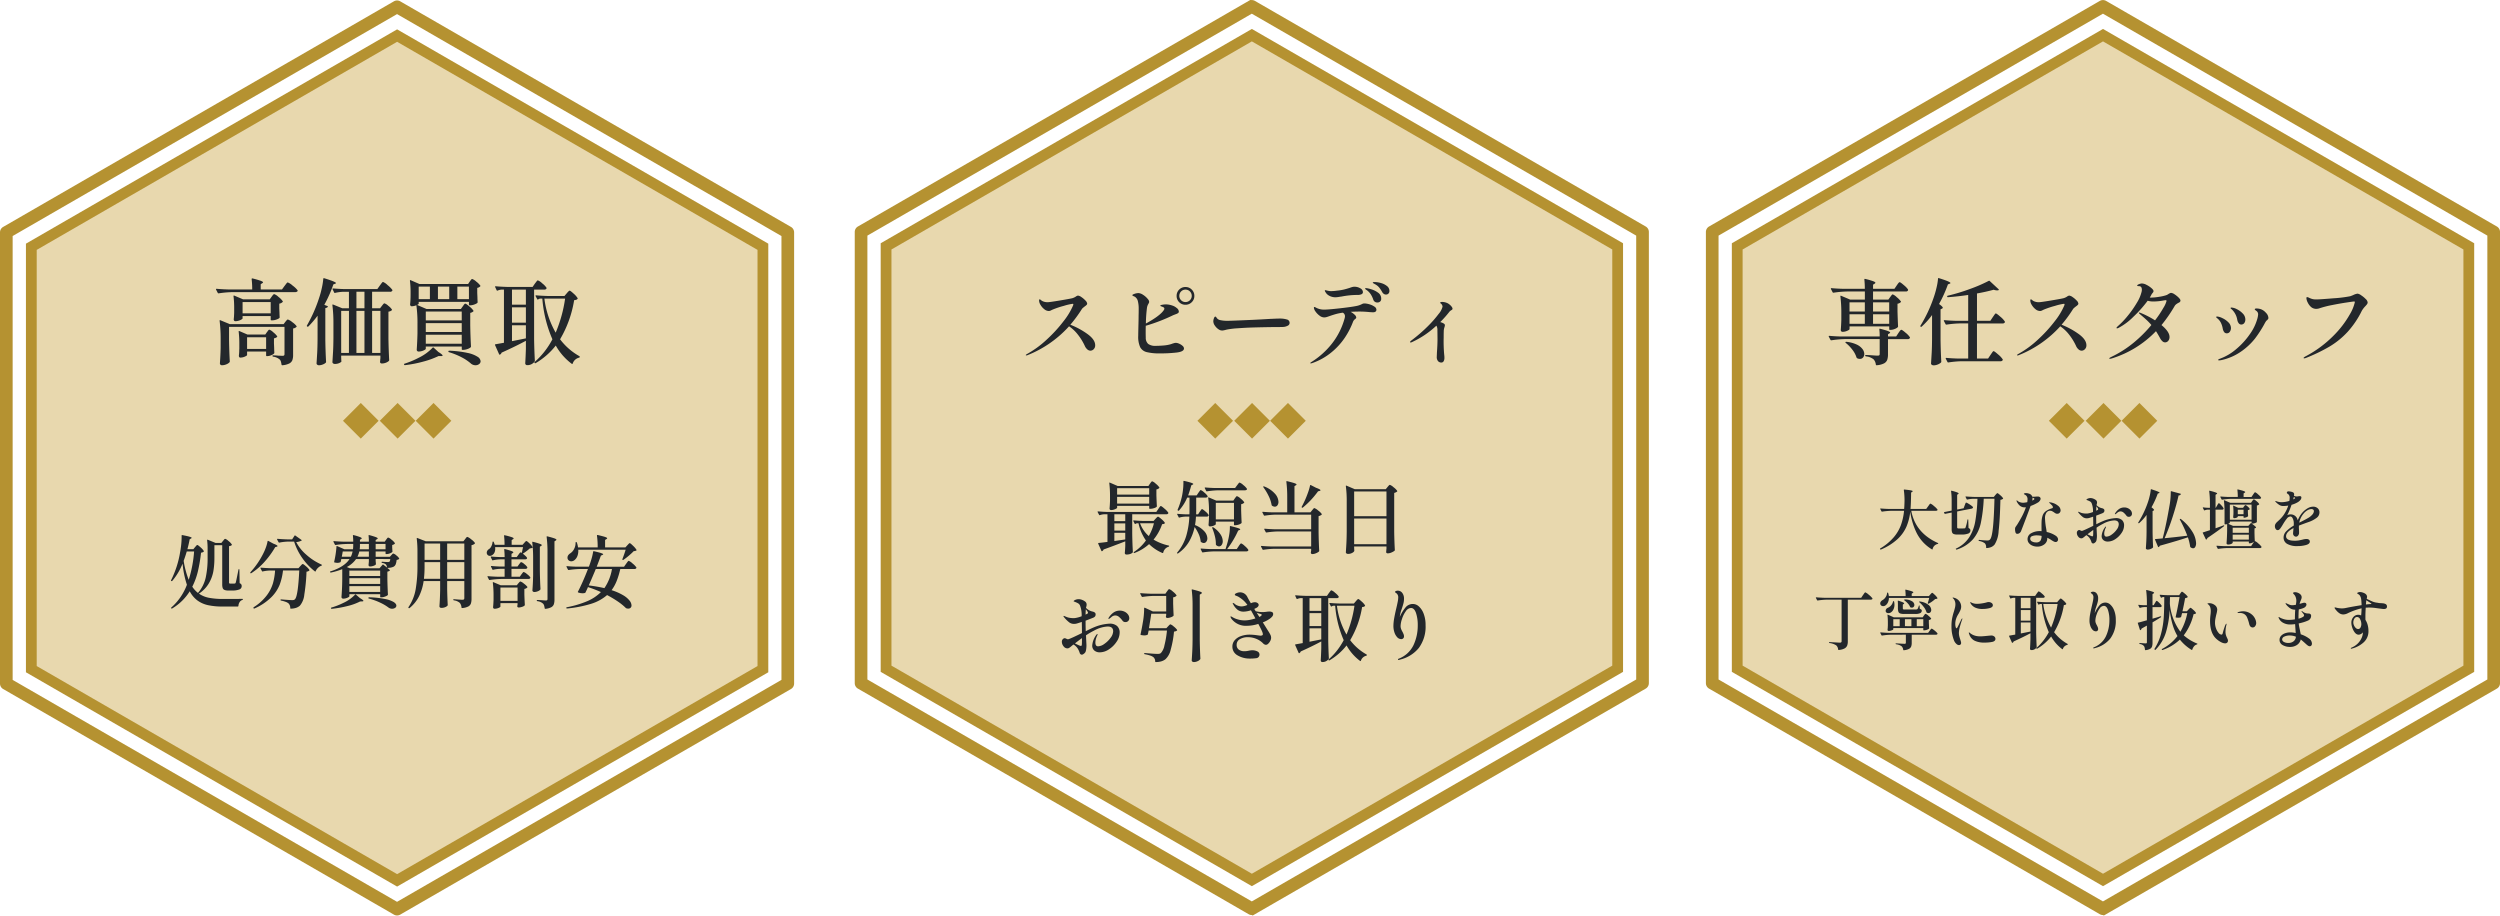 <svg xmlns="http://www.w3.org/2000/svg" width="696.113" height="254.923" viewBox="0 0 696.113 254.923">
  <g id="mv_feature" transform="translate(-175.5 -477.096)">
    <g id="グループ_524" data-name="グループ 524" transform="translate(-2 38.614)">
      <g id="グループ_342" data-name="グループ 342" transform="translate(2828.865 -1662.499) rotate(90)">
        <g id="グループ_71" data-name="グループ 71" transform="translate(2101.614 2430.752)">
          <path id="パス_873" data-name="パス 873" d="M2291.312,2650.865H2165.688a1.26,1.26,0,0,1-1.093-.631l-62.812-108.8a1.26,1.26,0,0,1,0-1.261l62.812-108.795a1.261,1.261,0,0,1,1.093-.631h125.624a1.261,1.261,0,0,1,1.093.631l62.812,108.795a1.259,1.259,0,0,1,0,1.261l-62.812,108.8A1.259,1.259,0,0,1,2291.312,2650.865Zm-124.9-2.521h124.17l62.084-107.534-62.084-107.536h-124.17l-62.084,107.536Z" transform="translate(-2101.614 -2430.752)" fill="#b59231" stroke="#b59231" stroke-width="1"/>
          <g id="グループ_70" data-name="グループ 70" transform="translate(7.542 6.685)">
            <g id="パス_874" data-name="パス 874" transform="translate(-2119.492 -2446.599)" fill="#e8d8ae">
              <path d="M 2297.642 2651.805 L 2180.03 2651.805 L 2121.224 2549.953 L 2180.03 2448.099 L 2297.642 2448.099 L 2356.448 2549.953 L 2297.642 2651.805 Z" stroke="none"/>
              <path d="M 2180.896 2449.599 L 2122.956 2549.953 L 2180.896 2650.305 L 2296.776 2650.305 L 2354.716 2549.953 L 2296.776 2449.599 L 2180.896 2449.599 M 2179.164 2446.599 L 2298.508 2446.599 L 2358.18 2549.953 L 2298.508 2653.305 L 2179.164 2653.305 L 2119.492 2549.953 L 2179.164 2446.599 Z" stroke="none" fill="#b59231"/>
            </g>
          </g>
        </g>
      </g>
      <g id="グループ_336" data-name="グループ 336" transform="translate(14 9.114)">
        <path id="パス_2678" data-name="パス 2678" d="M-31.278-19.89q.13-.156.338-.442a3.706,3.706,0,0,1,.338-.416.359.359,0,0,1,.234-.13,4.406,4.406,0,0,1,1.352.884,6.54,6.54,0,0,1,1.352,1.274.456.456,0,0,1,.052.13.343.343,0,0,1-.221.3,1.012,1.012,0,0,1-.481.117H-45.89a27.876,27.876,0,0,0-3.718.338h-.052a.235.235,0,0,1-.208-.13l-.468-.91-.026-.1q0-.13.182-.13,1.4.13,3.146.182h6.76a23.294,23.294,0,0,0-.156-2.86q0-.26.234-.208a22.431,22.431,0,0,1,2.3.663q.637.247.637.429,0,.1-.208.234l-.442.286v1.456h5.928Zm-3.588,2.99.234-.312a2.166,2.166,0,0,1,.273-.312.344.344,0,0,1,.221-.1,3.428,3.428,0,0,1,1.183.78,5.355,5.355,0,0,1,1.183,1.2q.078.1-.052.234a1.671,1.671,0,0,1-.91.442v1.352l.052,1.092q0,.468.052,1.3v.078q0,.26-.741.546a3.817,3.817,0,0,1-1.365.286h-.182a.184.184,0,0,1-.208-.208v-.988h-7.826v.65q0,.1-.312.3a3.289,3.289,0,0,1-.78.338,3.107,3.107,0,0,1-.91.143.411.411,0,0,1-.351-.156.59.59,0,0,1-.117-.364q.078-.624.1-1.248l.026-.6v-1.2a26.419,26.419,0,0,0-.182-3.38v-.052q0-.208.208-.13l2.444,1.04h7.436Zm-8.086,1.482v3.146h7.826v-3.146Zm-3.77,10.556q.052,3.224.208,5.98a.38.38,0,0,1-.078.234,2.292,2.292,0,0,1-.871.572,3.129,3.129,0,0,1-1.235.26.562.562,0,0,1-.416-.156.5.5,0,0,1-.156-.364q.156-2.132.208-4.342V-5.122a40.06,40.06,0,0,0-.286-5.044v-.052a.169.169,0,0,1,.052-.143q.052-.039.156.013l2.652,1.092h14.95l.494-.65q.1-.13.325-.39t.377-.26a3.635,3.635,0,0,1,1.209.728A5.061,5.061,0,0,1-27.924-8.71q.078.1-.052.234a1.538,1.538,0,0,1-.91.416V-.7A4.3,4.3,0,0,1-29.094.767a1.79,1.79,0,0,1-.858.923,5.119,5.119,0,0,1-1.924.494h-.052q-.13,0-.182-.182a6.036,6.036,0,0,0-.182-.858A1.294,1.294,0,0,0-32.6.6,3.456,3.456,0,0,0-34.45-.208a.211.211,0,0,1-.182-.208.138.138,0,0,1,.156-.156q.572,0,1.378.078l1.274.052A.605.605,0,0,0-31.4-.559a.517.517,0,0,0,.117-.377V-8.5H-46.722Zm10.556-2.184a2.241,2.241,0,0,0,.221-.286,1.66,1.66,0,0,1,.247-.3.318.318,0,0,1,.208-.091,3.118,3.118,0,0,1,1.066.715A5.372,5.372,0,0,1-33.332-5.9a.184.184,0,0,1-.078.26,2.168,2.168,0,0,1-.806.338v1.43l.052,1.17q0,.442.052,1.378v.052q0,.26-.689.585a2.947,2.947,0,0,1-1.235.325h-.156A.184.184,0,0,1-36.4-.572V-1.638h-5.3v.962q0,.182-.624.455a3.092,3.092,0,0,1-1.248.273A.35.35,0,0,1-43.888-.1a.641.641,0,0,1-.1-.364q.078-.65.1-1.3a5.918,5.918,0,0,1,.026-.624V-3.64a28.723,28.723,0,0,0-.182-3.536v-.052q0-.182.208-.1l2.236.962h4.966ZM-41.7-5.616v3.25h5.3v-3.25Zm19.63-6.006a24.7,24.7,0,0,1-2.574,3.016.241.241,0,0,1-.286.026l-.026-.026q-.182-.13-.078-.286a39.858,39.858,0,0,0,3.38-7.644,24,24,0,0,0,.754-2.743,19.164,19.164,0,0,0,.416-2.613q.052-.234.26-.156,1.846.572,2.561.884t.715.468q0,.078-.234.182l-.494.182A35.554,35.554,0,0,1-20.2-14.638l.858.338a.25.25,0,0,1,.13.117.15.15,0,0,1-.026.143,1.232,1.232,0,0,1-.676.312v9q.052,3.25.208,5.954a.353.353,0,0,1-.1.26,2.434,2.434,0,0,1-.806.481,2.83,2.83,0,0,1-1.066.221.746.746,0,0,1-.481-.156.457.457,0,0,1-.2-.364q.1-1.534.182-2.977t.1-3.783Zm17.342-8.4q.1-.13.312-.416a5.361,5.361,0,0,1,.338-.429.35.35,0,0,1,.234-.143,3.987,3.987,0,0,1,1.287.9,7.041,7.041,0,0,1,1.287,1.287.236.236,0,0,1,0,.26.645.645,0,0,1-.624.286H-6.89v4.6h2.21l.52-.676q.1-.13.221-.286a2.663,2.663,0,0,1,.247-.286.359.359,0,0,1,.234-.13,2.783,2.783,0,0,1,1.053.663,4.221,4.221,0,0,1,1.027,1.053q.078.1-.052.234a1.781,1.781,0,0,1-.91.364v7.514q.052,3.25.208,5.954a.353.353,0,0,1-.1.26,2.449,2.449,0,0,1-.793.481,3.06,3.06,0,0,1-1.183.221A.456.456,0,0,1-4.68,1.3a1.094,1.094,0,0,1,.026-.26A1.615,1.615,0,0,0-4.628.728,3.183,3.183,0,0,1-4.576.234V-.494H-15.5V.078q.026.338.026.533a1.7,1.7,0,0,0,.026.325l.026.13q0,.208-.546.481a2.877,2.877,0,0,1-1.3.273.746.746,0,0,1-.481-.156A.457.457,0,0,1-17.94,1.3q.1-1.534.182-2.977t.1-3.783V-9.49a39.67,39.67,0,0,0-.286-5.044v-.052a.169.169,0,0,1,.052-.143q.052-.039.156.013l2.548,1.04h1.846v-4.6h-1.43a11.706,11.706,0,0,0-2.418.312q-.208.052-.26-.1l-.442-.91a.151.151,0,0,1-.026-.1q0-.13.182-.13,1.43.13,3.172.182h9.126Zm-4.29,1.742h-2.236v4.6h2.236Zm-4.316,5.33H-15.5v11.7h2.158Zm4.316,11.7v-11.7h-2.236v11.7Zm2.132-11.7v11.7h2.314v-11.7Zm10.712-4.94a27.176,27.176,0,0,0-.182-3.458V-21.4q0-.182.208-.1l2.444,1.066H19.838l.468-.7q.078-.1.221-.3a2.66,2.66,0,0,1,.247-.3.3.3,0,0,1,.208-.1,3.165,3.165,0,0,1,1.131.728,5.355,5.355,0,0,1,1.131,1.118q.078.1-.052.234a1.417,1.417,0,0,1-.806.39v1.43l.052,1.144q0,.494.052,1.378v.078q0,.234-.741.533a3.575,3.575,0,0,1-1.313.3H20.28a.184.184,0,0,1-.208-.208v-.754H6.084v.494q0,.13-.442.364l2.6,1.118h9.594l.52-.728a3.744,3.744,0,0,0,.221-.312,1.866,1.866,0,0,1,.247-.312.359.359,0,0,1,.234-.13q.234,0,1.131.767a5.424,5.424,0,0,1,1.131,1.183q.078.1-.052.234a1.854,1.854,0,0,1-.832.39v3.38q.052,3.25.208,5.954a.353.353,0,0,1-.1.26,2.723,2.723,0,0,1-.923.481,3.564,3.564,0,0,1-1.157.221h-.182a.184.184,0,0,1-.208-.208v-.728H8.06v.624q0,.13-.3.312a3.4,3.4,0,0,1-.767.325,3.188,3.188,0,0,1-.936.143.487.487,0,0,1-.377-.156.522.522,0,0,1-.143-.364q.156-2.288.208-4.628v-2.6a36.237,36.237,0,0,0-.312-5.148,3.332,3.332,0,0,1-1.3.286.383.383,0,0,1-.325-.156.59.59,0,0,1-.117-.364q.078-.676.1-1.3l.026-.6ZM9.2-19.708H6.084v3.484H9.2Zm5.382,0H11.44v3.484h3.146Zm5.486,0H16.848v3.484h3.224Zm-2,6.942H8.06v2.47H18.07Zm0,3.224H8.06v2.47H18.07Zm0,3.224H8.06V-3.8H18.07ZM9.958-2.7q.1-.156.286-.026L11.57-1.508q1.17.728,1.17.988,0,.156-.468.156h-.7A23.453,23.453,0,0,1,7.345,1.17a33.486,33.486,0,0,1-5.083.988H2.21q-.13,0-.182-.156A.151.151,0,0,1,2,1.9q0-.1.156-.156A25.041,25.041,0,0,0,6.084.1,13.4,13.4,0,0,0,9.958-2.7Zm4.55,1.248q-.156-.052-.156-.182a.207.207,0,0,1,.234-.234,28.779,28.779,0,0,1,5.122.624A8.124,8.124,0,0,1,22.49-.169a1.644,1.644,0,0,1,.832,1.235.975.975,0,0,1-.416.793,1.6,1.6,0,0,1-1.014.325,2,2,0,0,1-1.2-.416A12.712,12.712,0,0,0,18.148.026,19.653,19.653,0,0,0,14.508-1.456ZM38.428-20.54q.1-.13.3-.39t.312-.39a.318.318,0,0,1,.221-.13,3.557,3.557,0,0,1,1.209.819,5.442,5.442,0,0,1,1.183,1.209.236.236,0,0,1,0,.26.645.645,0,0,1-.624.286H38.22V-5.044q.052,3.224.208,5.98a.38.38,0,0,1-.078.234,2.561,2.561,0,0,1-.806.689,2.409,2.409,0,0,1-1.222.3A.554.554,0,0,1,35.893,2a.522.522,0,0,1-.143-.364q.1-1.482.182-4V-4.628q-2.886,1.56-6.76,3.3a1.02,1.02,0,0,1-.442.546.106.106,0,0,1-.078.026.184.184,0,0,1-.182-.13L27.352-3.406l-.026-.1q0-.13.156-.156l2.34-.416V-18.876h-.728a3.484,3.484,0,0,0-1.014.26.185.185,0,0,1-.286-.078l-.416-.884a.151.151,0,0,1-.026-.1q0-.13.182-.13,1.378.13,3.172.182h7.1Zm-2.5,5.85v-4.186H32.058v4.186ZM44.252-3.3a20.053,20.053,0,0,1-5.59,4.888.2.2,0,0,1-.286-.026q-.156-.156,0-.286a22.131,22.131,0,0,0,4.94-6.318A35.224,35.224,0,0,1,40.508-16.38h-.546a1.173,1.173,0,0,0-.6.234.185.185,0,0,1-.286-.078l-.442-.832-.026-.1q0-.13.182-.13,1.4.13,3.146.182H46.67l.624-.728q.1-.13.39-.442t.442-.312q.208,0,1.105.832a5.513,5.513,0,0,1,1.1,1.248q.078.1-.052.234a.714.714,0,0,1-.312.221,3.114,3.114,0,0,1-.6.117A31.144,31.144,0,0,1,45.448-5.044,17.306,17.306,0,0,0,50.8-.364a.219.219,0,0,1,.13.182.252.252,0,0,1-.039.169.556.556,0,0,1-.169.091,2.481,2.481,0,0,0-1.092.585,2.266,2.266,0,0,0-.65,1.027.25.25,0,0,1-.117.13.15.15,0,0,1-.143-.026A16.266,16.266,0,0,1,44.252-3.3ZM41.08-16.38a25.525,25.525,0,0,0,3.146,9.49,38.1,38.1,0,0,0,2.626-9.49Zm-5.148,2.444H32.058v4.264h3.874ZM32.058-4.524q2.5-.494,3.874-.78v-3.64H32.058Z" transform="translate(274 528.886)" fill="#23272b"/>
        <g id="グループ_335" data-name="グループ 335">
          <path id="パス_2679" data-name="パス 2679" d="M15.6-17.028a2.525,2.525,0,0,0,.2-.242,1.363,1.363,0,0,1,.231-.253.311.311,0,0,1,.187-.077,2.7,2.7,0,0,1,.913.616,4.027,4.027,0,0,1,.913.946.167.167,0,0,1-.044.22,1.392,1.392,0,0,1-.726.264V-5.522a.467.467,0,0,0,.077.319.425.425,0,0,0,.3.077h.594a4.775,4.775,0,0,0,.594-.022.266.266,0,0,0,.176-.055.575.575,0,0,0,.132-.231q.132-.4.748-3.564.022-.154.154-.154.11,0,.11.176l.066,3.718a1.138,1.138,0,0,1,.462.352.91.91,0,0,1,.11.484.965.965,0,0,1-.627.913,5.166,5.166,0,0,1-2.057.3H17.05a2.518,2.518,0,0,1-1.078-.176.9.9,0,0,1-.473-.539,3.474,3.474,0,0,1-.121-1.045V-15.818H13.2v3.564A21.96,21.96,0,0,1,12.914-8.6a10.176,10.176,0,0,1-1.243,3.366,8.787,8.787,0,0,1-2.783,2.9A7.442,7.442,0,0,0,11.7-1.177a20.472,20.472,0,0,0,3.916.319q3.894,0,5.346-.022a.179.179,0,0,1,.132.044.127.127,0,0,1,.044.088q0,.11-.154.176a1.392,1.392,0,0,0-.77.605,2.225,2.225,0,0,0-.33,1.045.2.2,0,0,1-.2.176H15.466A18.741,18.741,0,0,1,11.451.88a7.9,7.9,0,0,1-2.959-1.3A7.4,7.4,0,0,1,6.336-2.992,14.609,14.609,0,0,1,1.43,1.8q-.11.088-.242-.044-.11-.154.022-.242A15.8,15.8,0,0,0,5.544-4.8a27.028,27.028,0,0,1-1.21-5.9A17.008,17.008,0,0,1,1.452-5.874a.2.2,0,0,1-.242.022.157.157,0,0,1-.066-.242,26.952,26.952,0,0,0,2.508-7.788q.176-.9.3-2.057a20.143,20.143,0,0,0,.121-2.079v-.506a.108.108,0,0,1,.055-.1.185.185,0,0,1,.143-.011q2.6.484,2.6.77,0,.066-.176.176l-.374.2q-.33,1.694-.638,2.772H7.348l.462-.572q.11-.11.308-.352t.33-.242q.176,0,.9.66a4.281,4.281,0,0,1,.9,1.012q.066.088-.044.2a1.254,1.254,0,0,1-.726.264,42.854,42.854,0,0,1-.858,5.126A19.245,19.245,0,0,1,7.04-4.268,7.277,7.277,0,0,0,8.624-2.53,9.832,9.832,0,0,0,10.78-6.809a25.034,25.034,0,0,0,.528-5.423v-2.552a19.5,19.5,0,0,0-.132-2.4.187.187,0,0,1,.055-.154.126.126,0,0,1,.143,0l2.134.88h1.628ZM5.5-14.08q-.264.968-.858,2.618A24.572,24.572,0,0,0,6.05-6.182a34.878,34.878,0,0,0,1.5-7.9ZM35.97-16.7a11.916,11.916,0,0,0,2.805,3.509,15.934,15.934,0,0,0,4.213,2.739q.132.066.132.154a.179.179,0,0,1-.044.132.276.276,0,0,1-.11.066,2.492,2.492,0,0,0-.924.583A2.859,2.859,0,0,0,41.4-8.6a.14.14,0,0,1-.088.11.125.125,0,0,1-.132-.044,17.155,17.155,0,0,1-3.509-3.718A16.481,16.481,0,0,1,35.4-16.83H33.9a13.5,13.5,0,0,0-2.618.286H31.24a.2.2,0,0,1-.176-.11l-.4-.748-.022-.088q0-.11.154-.11,1.166.11,2.64.154h1.408l.66-1.012q.088-.154.242-.044l1.672,1.188q.154.11.088.176A3.44,3.44,0,0,1,35.97-16.7Zm-7.964-.22a.145.145,0,0,1,.077-.11.178.178,0,0,1,.143.022l1.386.748q1.166.44,1.166.682,0,.11-.242.176l-.4.11a24.449,24.449,0,0,1-2.871,3.971,17.751,17.751,0,0,1-3.8,3.289q-.176.11-.242-.044a.2.2,0,0,1,.022-.242,22.546,22.546,0,0,0,3.322-4.73,15.176,15.176,0,0,0,.891-1.947A10.529,10.529,0,0,0,28.006-16.918Zm.792,8.14a10.487,10.487,0,0,0-2.134.264q-.176.044-.22-.088l-.4-.77-.022-.088q0-.11.154-.11,1.188.11,2.662.154h7.766l.506-.572q.11-.11.33-.352t.352-.242q.2,0,.935.649a4.43,4.43,0,0,1,.913.979.167.167,0,0,1-.044.22,1.457,1.457,0,0,1-.748.286,52.143,52.143,0,0,1-.616,6.4A5.608,5.608,0,0,1,37.026.99a3.045,3.045,0,0,1-1.078.627,4.937,4.937,0,0,1-1.452.231.156.156,0,0,1-.176-.176A1.77,1.77,0,0,0,33.858.4a2.557,2.557,0,0,0-.825-.451A7.691,7.691,0,0,0,31.768-.4a.172.172,0,0,1-.154-.2.149.149,0,0,1,.044-.11.131.131,0,0,1,.132-.022q2.376.2,3.036.2A1.943,1.943,0,0,0,35.3-.572a.72.72,0,0,0,.319-.2q.858-.792,1.21-8.008H32.3a16.465,16.465,0,0,1-.913,3.927A10.392,10.392,0,0,1,29.029-1.32,15.53,15.53,0,0,1,24.354,1.8a.177.177,0,0,1-.242-.066l-.044-.044a.09.09,0,0,1-.022-.066q0-.11.22-.264A13.592,13.592,0,0,0,27.819-1.9a10.709,10.709,0,0,0,1.694-3.355,17.817,17.817,0,0,0,.583-3.52Zm32.23-8.6a1.9,1.9,0,0,0,.187-.242,1.405,1.405,0,0,1,.209-.253.269.269,0,0,1,.176-.077,2.562,2.562,0,0,1,.935.605,3.9,3.9,0,0,1,.913.935q.066.088-.044.2a1.433,1.433,0,0,1-.7.33v.66l.066,1.1a.161.161,0,0,1-.044.2,2.01,2.01,0,0,1-.693.385,2.554,2.554,0,0,1-.891.187h-.11a.156.156,0,0,1-.176-.176v-.55H58.1v1.474h3.96l.4-.44q.088-.088.253-.275a.442.442,0,0,1,.3-.187,2.1,2.1,0,0,1,.836.517,3.083,3.083,0,0,1,.792.825q.066.088-.044.2a1.516,1.516,0,0,1-.66.242,4.618,4.618,0,0,1-.264,1.232,1.361,1.361,0,0,1-.594.66,3.775,3.775,0,0,1-1.76.308l.66.55q.154.154.022.242a1.335,1.335,0,0,1-.638.264v2.2q.066,2.772.154,4.158a.3.3,0,0,1-.088.22,2.651,2.651,0,0,1-.77.385,2.922,2.922,0,0,1-.968.187h-.154a.156.156,0,0,1-.176-.176v-.682h-8.58v.572q0,.11-.264.264a3.139,3.139,0,0,1-.66.275,2.7,2.7,0,0,1-.792.121.486.486,0,0,1-.341-.132.407.407,0,0,1-.143-.308q.088-1.144.143-2.244T48.8-6.4v-2.75a19.68,19.68,0,0,1-3.168.946h-.044a.2.2,0,0,1-.176-.132l-.022-.044a.141.141,0,0,1,.132-.154q3.872-1.232,5.3-3.432H48.532q-.044.242-.088.418t-.066.308q-.044.154-.154.176a1.9,1.9,0,0,1-.726.154,3.027,3.027,0,0,1-.814-.11q-.154-.022-.154-.11l.022-.088a27.185,27.185,0,0,0,.638-4.224q0-.242.2-.132l2,.88h2.4a9.973,9.973,0,0,0,.066-1.144v-.33H50.072a23.413,23.413,0,0,0-3.1.286h-.044a.2.2,0,0,1-.176-.11l-.4-.77-.022-.088q0-.11.154-.11,1.188.11,2.662.154h2.706a13.372,13.372,0,0,0-.088-1.672q0-.22.2-.154a14.678,14.678,0,0,1,1.771.539q.495.209.495.363,0,.066-.154.176l-.352.22v.528H56.21a13.372,13.372,0,0,0-.088-1.672q0-.22.2-.154a18.043,18.043,0,0,1,1.837.561q.517.209.517.363,0,.088-.176.2l-.4.242v.462h2.53ZM56.21-14.7V-16.17H53.724v.352q0,.374-.022.649t-.044.473Zm4.642,0V-16.17H58.1V-14.7Zm-11.924.616q-.044.418-.264,1.474h2.53a6.42,6.42,0,0,0,.484-1.474Zm7.282,1.474V-14.08H53.548a6.819,6.819,0,0,1-.528,1.474Zm3.806,2.244q.088-.132.242-.022l.968.77a1.191,1.191,0,0,0-.264-.836,1.984,1.984,0,0,0-1.056-.44.16.16,0,0,1-.154-.176q0-.154.176-.154,1.012.088,1.518.088a.83.83,0,0,0,.506-.11q.154-.088.22-.726H58.1v.506l.066.792a.228.228,0,0,1-.022.22,1.653,1.653,0,0,1-.649.374,2.725,2.725,0,0,1-.957.176q-.418,0-.418-.44l.088-.924v-.7H52.646a7.175,7.175,0,0,1-2.574,2.222l.836.352h8.25Zm-9.24,1.606v1.518h8.58V-8.756Zm8.58,2.134h-8.58v1.584h8.58Zm-8.58,2.2v1.606h8.58V-4.422ZM52.36-2.046a.139.139,0,0,1,.242-.022l1.122.968q.968.572.968.77,0,.154-.374.154l-.55.022a15.994,15.994,0,0,1-3.531,1.276,29.77,29.77,0,0,1-4.367.77h-.044q-.11,0-.154-.132a.127.127,0,0,1-.022-.088q0-.088.132-.132A19.762,19.762,0,0,0,49.06.264,10.656,10.656,0,0,0,52.36-2.046ZM56.21-.968q-.176-.044-.132-.2a.2.2,0,0,1,.22-.154,26.221,26.221,0,0,1,4.444.484,7.4,7.4,0,0,1,2.409.858q.715.484.715.99a.724.724,0,0,1-.352.616,1.439,1.439,0,0,1-.836.242,1.651,1.651,0,0,1-.968-.308A13.061,13.061,0,0,0,59.422.2,18.178,18.178,0,0,0,56.21-.968ZM71.456-5.83a14.223,14.223,0,0,1-1.243,4.158A9.9,9.9,0,0,1,67.54,1.672a.2.2,0,0,1-.308-.242,12.7,12.7,0,0,0,2.013-5.005,37.841,37.841,0,0,0,.495-6.545v-3.85a30.2,30.2,0,0,0-.2-3.7v-.044q0-.176.176-.11l2.31.9H82.544l.462-.594.2-.264a1.833,1.833,0,0,1,.231-.264.291.291,0,0,1,.187-.088,3.236,3.236,0,0,1,1.056.66,4.345,4.345,0,0,1,1.056,1.012q.066.088-.044.2a1.573,1.573,0,0,1-.9.418V-.9a4.1,4.1,0,0,1-.176,1.32,1.534,1.534,0,0,1-.737.825,4.378,4.378,0,0,1-1.683.429h-.044q-.11,0-.154-.154A2.261,2.261,0,0,0,81.532.242a3.005,3.005,0,0,0-1.628-.7q-.176-.044-.176-.176,0-.2.176-.154,1.848.154,2.4.154a.487.487,0,0,0,.374-.121.524.524,0,0,0,.11-.363V-5.83H78.012v2.288q.066,2.882.154,4.334a.356.356,0,0,1-.066.22,1.869,1.869,0,0,1-.66.429,2.692,2.692,0,0,1-1.056.187A.545.545,0,0,1,76,1.5a.407.407,0,0,1-.143-.308q.154-2.024.2-4.532V-5.83Zm4.6-5.918V-16.28H71.72v4.532Zm6.732,0V-16.28H78.012v4.532ZM71.72-10.142a31.151,31.151,0,0,1-.176,3.674h4.51V-11.11H71.72Zm6.292-.968v4.642h4.774V-11.11ZM99.33-8.36a2.72,2.72,0,0,1,.913.583,3.974,3.974,0,0,1,.913.891l.022.088a.306.306,0,0,1-.165.275.734.734,0,0,1-.385.1H93.016a23.587,23.587,0,0,0-3.146.286H89.8a.186.186,0,0,1-.154-.11L89.254-7a.127.127,0,0,1-.022-.088q0-.11.176-.11,1.188.11,2.662.154h1.936v-2.2H92.818a9.254,9.254,0,0,0-2,.264q-.176.044-.22-.088l-.374-.77a.127.127,0,0,1-.022-.088q0-.11.154-.11,1.078.11,2.4.154h1.254v-2H92.8a9.9,9.9,0,0,0-2.046.264q-.176.044-.22-.088l-.374-.77a.127.127,0,0,1-.022-.088q0-.11.154-.11,1.1.11,2.442.154h1.276a19.535,19.535,0,0,0-.11-2.068q0-.22.2-.154a18.325,18.325,0,0,1,1.837.55q.5.2.5.352,0,.088-.154.2l-.352.22v.9h1.452l.462-.638q.066-.088.2-.275a2.252,2.252,0,0,1,.231-.286.278.278,0,0,1,.187-.1.709.709,0,0,1,.308.154,8.59,8.59,0,0,0,.22-.968l.154-.66H91.366a4.122,4.122,0,0,1,.022.484,2.382,2.382,0,0,1-.231,1.078,1.6,1.6,0,0,1-.671.7,1.047,1.047,0,0,1-.594.176.815.815,0,0,1-.616-.253.872.872,0,0,1-.242-.627,1.079,1.079,0,0,1,.165-.561,1.4,1.4,0,0,1,.5-.473A1.977,1.977,0,0,0,90.3-15.5a3.117,3.117,0,0,0,.341-1.155q0-.176.154-.176a.211.211,0,0,1,.2.132,3.255,3.255,0,0,0,.121.341,3.666,3.666,0,0,1,.143.429h2.728a20.9,20.9,0,0,0-.132-2.508q0-.22.2-.154a18.4,18.4,0,0,1,1.936.528q.528.2.528.352,0,.11-.176.22l-.374.242v1.32H99l.462-.528q.066-.066.2-.22a1.694,1.694,0,0,1,.231-.231.311.311,0,0,1,.187-.077q.176,0,.858.66a3.919,3.919,0,0,1,.836,1.012.167.167,0,0,1-.044.22,1.781,1.781,0,0,1-.7.154,12.432,12.432,0,0,1-1.958,1.474q.374.286.715.605a2.424,2.424,0,0,1,.451.517l.022.088a.306.306,0,0,1-.165.275.778.778,0,0,1-.407.1H95.92v2h1.672l.44-.616q.088-.11.209-.275a2.251,2.251,0,0,1,.209-.253.254.254,0,0,1,.176-.088,2.246,2.246,0,0,1,.869.55,3.312,3.312,0,0,1,.825.858.555.555,0,0,1,0,.22.546.546,0,0,1-.528.242H95.92v2.2h2.31l.462-.66q.088-.11.231-.3a2.922,2.922,0,0,1,.231-.275A.254.254,0,0,1,99.33-8.36Zm6.38-9.812q0-.176.2-.11a19.754,19.754,0,0,1,1.98.561q.55.209.55.385,0,.066-.176.2l-.374.242V-.7a4.084,4.084,0,0,1-.176,1.331,1.554,1.554,0,0,1-.715.814,4.341,4.341,0,0,1-1.639.451h-.044q-.11,0-.154-.154a5.467,5.467,0,0,0-.154-.759,1.324,1.324,0,0,0-.286-.517,2.753,2.753,0,0,0-1.584-.7q-.176-.044-.176-.176,0-.154.132-.154.286,0,.66.022l.7.044q.7.066,1.034.066a.512.512,0,0,0,.363-.1.474.474,0,0,0,.1-.341V-13.838a34.1,34.1,0,0,0-.242-4.29ZM103.994-3.63a.4.4,0,0,1-.066.2,1.709,1.709,0,0,1-.693.44,2.522,2.522,0,0,1-.935.2.587.587,0,0,1-.4-.132.4.4,0,0,1-.154-.308q.154-1.892.2-4.18V-12.32a34.1,34.1,0,0,0-.242-4.29v-.044q0-.176.2-.11a19.265,19.265,0,0,1,1.925.561q.539.209.539.363,0,.066-.176.2l-.374.242v6.71Q103.862-5.962,103.994-3.63ZM98.406-5.72a2.762,2.762,0,0,1,.968.594,4.609,4.609,0,0,1,.968.9q.066.088-.044.2a1.434,1.434,0,0,1-.792.374V-2.09Q99.572-.2,99.638.77a.3.3,0,0,1-.088.22,1.82,1.82,0,0,1-.715.363,3.054,3.054,0,0,1-.913.165.386.386,0,0,1-.4-.33,1.323,1.323,0,0,1,.044-.22q0-.022.044-.242V.308H92.84v.946q0,.176-.539.4a2.86,2.86,0,0,1-1.089.22.379.379,0,0,1-.308-.132.467.467,0,0,1-.11-.308q.088-.77.132-2.024V-1.826a27.744,27.744,0,0,0-.2-3.542v-.044q0-.176.176-.11l2.024.858h4.466l.418-.528q.088-.088.275-.308T98.406-5.72ZM92.84-.33h4.774v-3.7H92.84ZM128.172-15.8q.11-.11.33-.352t.352-.242q.176,0,.924.737a5.556,5.556,0,0,1,.946,1.111.156.156,0,0,1-.066.22,1.781,1.781,0,0,1-.7.154q-.594.616-1.4,1.3a16.119,16.119,0,0,1-1.463,1.122.188.188,0,0,1-.242,0q-.11-.066-.044-.22.594-1.54.9-2.6h-13.2a3.988,3.988,0,0,1-.242,1.782,2.646,2.646,0,0,1-.836,1.144,1.432,1.432,0,0,1-.858.308,1.1,1.1,0,0,1-.737-.275.949.949,0,0,1-.319-.759,1.138,1.138,0,0,1,.209-.671,1.912,1.912,0,0,1,.561-.517,3.007,3.007,0,0,0,1.056-1.2,3.482,3.482,0,0,0,.418-1.749.222.222,0,0,1,.044-.143.135.135,0,0,1,.11-.055q.176,0,.2.132a5.742,5.742,0,0,1,.33,1.364h5.478a23.531,23.531,0,0,0-.2-3.278q0-.22.2-.176,1.518.352,2.079.55t.561.352q0,.11-.176.22l-.4.242v2.09h5.654Zm-.33,5.148.242-.341a3.247,3.247,0,0,1,.264-.33q.132-.143.22-.143a3.25,3.25,0,0,1,1.067.737,4.975,4.975,0,0,1,1.045,1.067.2.2,0,0,1,0,.22.57.57,0,0,1-.55.242h-3.916a21.585,21.585,0,0,1-1,3.322A11.379,11.379,0,0,1,123.794-3.3,15.3,15.3,0,0,1,127-1.9a6.351,6.351,0,0,1,1.793,1.5,2.312,2.312,0,0,1,.55,1.331.87.87,0,0,1-.253.66.9.9,0,0,1-.649.242,1.534,1.534,0,0,1-.528-.088.463.463,0,0,1-.2-.132A15.673,15.673,0,0,0,125.587-.11a29.074,29.074,0,0,0-3.047-1.826A12.252,12.252,0,0,1,118.162.473,33.155,33.155,0,0,1,111.408,1.8h-.044a.173.173,0,0,1-.176-.132V1.606q0-.11.132-.154a27.931,27.931,0,0,0,5.709-1.694,12.092,12.092,0,0,0,3.795-2.53,32.613,32.613,0,0,0-3.608-1.386q-.22.55-.682,1.474a.205.205,0,0,1-.154.154,2.2,2.2,0,0,1-.682.088,3.282,3.282,0,0,1-1.188-.22.212.212,0,0,1-.11-.1.127.127,0,0,1,.022-.121q.616-1.166,1.375-2.882T117.216-9.2h-2.2a23.586,23.586,0,0,0-3.146.286H111.8a.186.186,0,0,1-.154-.11l-.4-.77a.127.127,0,0,1-.022-.088q0-.11.154-.11,1.21.11,2.684.154h3.41q.4-1.034.726-2.167a15.577,15.577,0,0,0,.462-2.013q.022-.154.22-.132,1.452.33,2.013.528t.561.33q0,.11-.22.176l-.418.2q-.4,1.1-1.166,3.08h7.612ZM119.394-9.2l-.308.748q-1.21,2.86-1.65,3.828a43.578,43.578,0,0,1,4.356.748A13.085,13.085,0,0,0,123.9-9.2Z" transform="translate(210 597)" fill="#23272b"/>
        </g>
      </g>
      <g id="グループ_348" data-name="グループ 348" transform="translate(7540 11037.61)">
        <rect id="長方形_399" data-name="長方形 399" width="7.015" height="7.015" transform="translate(-7262.04 -10477) rotate(-134.999)" fill="#b59231"/>
        <rect id="長方形_400" data-name="長方形 400" width="7.015" height="7.015" transform="matrix(-0.707, -0.707, 0.707, -0.707, -7251.787, -10477)" fill="#b59231"/>
        <rect id="長方形_401" data-name="長方形 401" width="7.015" height="7.015" transform="translate(-7241.787 -10477) rotate(-135)" fill="#b59231"/>
      </g>
    </g>
    <g id="グループ_525" data-name="グループ 525" transform="translate(0 38.614)">
      <g id="グループ_344" data-name="グループ 344" transform="translate(3064.865 -1662.613) rotate(90)">
        <g id="グループ_71-2" data-name="グループ 71" transform="translate(2101.614 2430.752)">
          <path id="パス_873-2" data-name="パス 873" d="M2291.312,2650.865H2165.688a1.26,1.26,0,0,1-1.093-.631l-62.812-108.8a1.26,1.26,0,0,1,0-1.261l62.812-108.795a1.261,1.261,0,0,1,1.093-.631h125.624a1.261,1.261,0,0,1,1.093.631l62.812,108.795a1.259,1.259,0,0,1,0,1.261l-62.812,108.8A1.259,1.259,0,0,1,2291.312,2650.865Zm-124.9-2.521h124.17l62.084-107.534-62.084-107.536h-124.17l-62.084,107.536Z" transform="translate(-2101.614 -2430.752)" fill="#b59231" stroke="#b59231" stroke-width="1"/>
          <g id="グループ_70-2" data-name="グループ 70" transform="translate(7.542 6.685)">
            <g id="パス_874-2" data-name="パス 874" transform="translate(-2119.492 -2446.599)" fill="#e8d8ae">
              <path d="M 2297.642 2651.805 L 2180.03 2651.805 L 2121.224 2549.953 L 2180.03 2448.099 L 2297.642 2448.099 L 2356.448 2549.953 L 2297.642 2651.805 Z" stroke="none"/>
              <path d="M 2180.896 2449.599 L 2122.956 2549.953 L 2180.896 2650.305 L 2296.776 2650.305 L 2354.716 2549.953 L 2296.776 2449.599 L 2180.896 2449.599 M 2179.164 2446.599 L 2298.508 2446.599 L 2358.18 2549.953 L 2298.508 2653.305 L 2179.164 2653.305 L 2119.492 2549.953 L 2179.164 2446.599 Z" stroke="none" fill="#b59231"/>
            </g>
          </g>
        </g>
      </g>
      <g id="グループ_345" data-name="グループ 345" transform="translate(5 27)">
        <path id="パス_2681" data-name="パス 2681" d="M-28.292-17.842q.066-.088.2-.275a2.252,2.252,0,0,1,.231-.286.278.278,0,0,1,.187-.1,2.831,2.831,0,0,1,.99.671,4.72,4.72,0,0,1,.99,1.023q.066.088-.044.2a1.414,1.414,0,0,1-.77.374v1.628q.066,2,.132,3.014a.3.3,0,0,1-.088.22,2.08,2.08,0,0,1-.759.363,3.375,3.375,0,0,1-.979.165h-.132a.156.156,0,0,1-.176-.176v-.638h-8.932v.528q0,.088-.264.242a3.2,3.2,0,0,1-.649.275,2.522,2.522,0,0,1-.759.121.405.405,0,0,1-.33-.132.467.467,0,0,1-.11-.308q.088-.836.132-2.112v-1.276a29.983,29.983,0,0,0-.2-3.674v-.044q0-.154.176-.088l2.134.924h8.58Zm-.22,3.036v-1.782h-8.932v1.782Zm-8.932.638v1.87h8.932v-1.87Zm11.462,3.388q.066-.11.231-.352a3.48,3.48,0,0,1,.275-.363.3.3,0,0,1,.2-.121q.2,0,1.045.748A5.21,5.21,0,0,1-23.21-9.79a.2.2,0,0,1,0,.22.546.546,0,0,1-.528.242h-9.5v5.434q.044,2.75.176,5.038a.3.3,0,0,1-.088.22,1.737,1.737,0,0,1-.66.374,3.132,3.132,0,0,1-1.034.154.439.439,0,0,1-.341-.132.441.441,0,0,1-.121-.308q.088-.792.132-2V-1.782Q-38.566-.462-41.206.484a.965.965,0,0,1-.4.462.09.09,0,0,1-.066.022.156.156,0,0,1-.154-.11l-.88-1.98-.022-.088q0-.088.154-.132.616-.044,2.442-.286v-7.7h-.858a4.705,4.705,0,0,0-1.254.242.148.148,0,0,1-.22-.088l-.4-.748a.127.127,0,0,1-.022-.088q0-.11.176-.11,1.188.11,2.662.154h13.508ZM-38.214-7.414h3.036V-9.328h-3.036ZM-27.3-2.266a14.037,14.037,0,0,0,4.2,1.65q.154.022.154.154a.257.257,0,0,1-.154.176,2.176,2.176,0,0,0-1.5,1.628.166.166,0,0,1-.242.11,11.8,11.8,0,0,1-3.7-2.464,13.017,13.017,0,0,1-4.048,2.464.149.149,0,0,1-.22-.066.156.156,0,0,1,.066-.22,12.31,12.31,0,0,0,3.322-3.19,13.106,13.106,0,0,1-2.068-4.8h-.4a.976.976,0,0,0-.418.176q-.176.11-.242-.044l-.374-.726a.127.127,0,0,1-.022-.088q0-.11.154-.11,1.21.11,2.684.154h2.816l.528-.594q.088-.088.33-.341t.374-.253q.2,0,.957.671a4.61,4.61,0,0,1,.935,1q.066.088-.044.2a.4.4,0,0,1-.231.143q-.143.033-.473.077A13.675,13.675,0,0,1-27.3-2.266ZM-31.064-6.82a8.769,8.769,0,0,0,2.442,3.564,13.845,13.845,0,0,0,1.43-3.564Zm-4.114.044h-3.036v2h3.036Zm-3.036,2.618V-1.87l3.036-.44V-4.158Zm23.782-5.874a3.91,3.91,0,0,0,.242-.33,2.842,2.842,0,0,1,.22-.3.244.244,0,0,1,.176-.1q.176,0,.924.649a3.816,3.816,0,0,1,.9.979.245.245,0,0,1,.022.11.291.291,0,0,1-.165.253.734.734,0,0,1-.385.1h-2.992a16.76,16.76,0,0,1-.264,2.354,6.772,6.772,0,0,1,2.6,1.749A3.058,3.058,0,0,1-12.32-2.64a1.512,1.512,0,0,1-.286.946.878.878,0,0,1-.726.374,1.334,1.334,0,0,1-.77-.308.3.3,0,0,1-.088-.22,6.4,6.4,0,0,0-.55-1.969,10.422,10.422,0,0,0-1.122-1.947,14.03,14.03,0,0,1-1.562,4.081A10.336,10.336,0,0,1-20.46,1.562a.16.16,0,0,1-.242,0,.16.16,0,0,1,0-.242,12.82,12.82,0,0,0,2.5-4.609,22.6,22.6,0,0,0,.869-5.379h-1.056a6.685,6.685,0,0,0-1.694.264q-.176.044-.22-.088l-.4-.77-.022-.088q0-.132.176-.088,1.056.088,2.112.132h1.122q.022-.418.022-1.254v-3.41h-.638a12.734,12.734,0,0,1-2.288,3.608.173.173,0,0,1-.242.022l-.044-.022a.173.173,0,0,1-.088-.242,21.929,21.929,0,0,0,1.1-3.278,17.165,17.165,0,0,0,.363-2.035,16.939,16.939,0,0,0,.143-2.057v-.506q0-.176.2-.132a19.946,19.946,0,0,1,2,.528q.55.2.55.33,0,.11-.176.176l-.374.2q-.418,1.54-.88,2.794h2.376l.484-.726q.066-.088.22-.308a3.639,3.639,0,0,1,.253-.33.269.269,0,0,1,.187-.11,2.872,2.872,0,0,1,.946.66,4.42,4.42,0,0,1,.946.99l.022.088a.283.283,0,0,1-.165.264.857.857,0,0,1-.407.088h-2.618v3.41q0,.814-.022,1.254h.55ZM-4.048-17.38q.088-.11.253-.33t.264-.33a.269.269,0,0,1,.187-.11,3.016,3.016,0,0,1,1.023.682,4.475,4.475,0,0,1,1,1.012.386.386,0,0,1,.044.11.291.291,0,0,1-.187.253.856.856,0,0,1-.407.1H-9.284a23.587,23.587,0,0,0-3.146.286H-12.5a.186.186,0,0,1-.154-.11l-.374-.77a.127.127,0,0,1-.022-.088q0-.11.154-.11,1.21.11,2.684.154H-4.6Zm-.616,3.63q.088-.11.209-.275a2.251,2.251,0,0,1,.209-.253.254.254,0,0,1,.176-.088,2.9,2.9,0,0,1,1,.66,4.531,4.531,0,0,1,1,1.012q.066.088-.044.2a1.658,1.658,0,0,1-.792.374v1.782q.066,2.178.132,3.3a.3.3,0,0,1-.088.22,2.186,2.186,0,0,1-.748.374,3.083,3.083,0,0,1-.968.176H-4.73a.156.156,0,0,1-.176-.176v-.836h-5.06v.7q0,.176-.539.407a2.742,2.742,0,0,1-1.089.231.355.355,0,0,1-.286-.132.467.467,0,0,1-.11-.308q.088-.9.132-2.244V-9.966a28.672,28.672,0,0,0-.22-3.894V-13.9q0-.176.176-.11l2.046.88h4.774Zm-5.3,1.254v4.6h5.06v-4.6ZM-3.608-.418q.066-.11.231-.341A2.837,2.837,0,0,1-3.1-1.1a.3.3,0,0,1,.2-.11,3.121,3.121,0,0,1,.99.715A4.926,4.926,0,0,1-.924.55.245.245,0,0,1-.9.66a.291.291,0,0,1-.165.253.778.778,0,0,1-.407.1h-8.954a23.586,23.586,0,0,0-3.146.286h-.066a.186.186,0,0,1-.154-.11l-.374-.77A.127.127,0,0,1-14.19.33q0-.11.154-.11,1.21.11,2.684.154H-7.26q.2-.594.594-1.958A21.1,21.1,0,0,0-6.2-3.817,11.887,11.887,0,0,0-6.05-5.874q0-.2.22-.154,1.518.374,2.09.572t.572.33q0,.11-.176.176l-.4.176A24.263,24.263,0,0,1-5.093-2.167,22.932,22.932,0,0,1-6.82.374h2.684Zm-7.348-5.06a.145.145,0,0,1-.022-.132A.132.132,0,0,1-10.89-5.7a.267.267,0,0,1,.242.022A6.934,6.934,0,0,1-8.668-3.74,3.592,3.592,0,0,1-8.03-1.848a1.779,1.779,0,0,1-.3,1.056.879.879,0,0,1-.737.418,1.226,1.226,0,0,1-.792-.374.3.3,0,0,1-.088-.22,8.635,8.635,0,0,0-.264-2.2A15.722,15.722,0,0,0-10.956-5.478ZM16.852-10.45a3.193,3.193,0,0,0,.22-.253,3.193,3.193,0,0,1,.22-.253.254.254,0,0,1,.176-.088A3.108,3.108,0,0,1,18.5-10.4a4.287,4.287,0,0,1,1.034,1q.066.088-.044.2a2.019,2.019,0,0,1-.836.4v4.6q.044,2.75.176,5.038a.3.3,0,0,1-.088.22,2.865,2.865,0,0,1-.814.473,2.594,2.594,0,0,1-.99.231.411.411,0,0,1-.44-.33.925.925,0,0,1,.022-.22.529.529,0,0,0,.022-.165.962.962,0,0,1,.044-.253V.286H6.4A23.586,23.586,0,0,0,3.256.572H3.19a.186.186,0,0,1-.154-.11l-.4-.77A.127.127,0,0,1,2.618-.4q0-.11.154-.11,1.21.11,2.684.154H16.588v-4.18H7.3a23.587,23.587,0,0,0-3.146.286H4.114a.2.2,0,0,1-.176-.11l-.4-.748L3.52-5.192q0-.11.154-.11,1.188.11,2.662.154H16.588v-4.07H6.776a23.587,23.587,0,0,0-3.146.286H3.586a.2.2,0,0,1-.176-.11l-.4-.77L2.992-9.9q0-.11.154-.11,1.188.11,2.662.154H9.922V-14.08a33.768,33.768,0,0,0-.242-4.29v-.044q0-.176.176-.132,1.54.374,2.1.572t.561.374q0,.088-.176.2l-.4.242v7.3H16.39Zm-.572-6.886q.022-.176.22-.11l1.452.748q1.232.44,1.232.7,0,.11-.264.176l-.418.11a24.2,24.2,0,0,1-4.246,4.532.173.173,0,0,1-.242-.022q-.154-.066-.044-.242.242-.418.792-1.584.462-.99.9-2.211A15.12,15.12,0,0,0,16.28-17.336Zm-13,.484q-.088-.154,0-.22.066-.066.22,0a7.659,7.659,0,0,1,3.014,2.035A3.6,3.6,0,0,1,7.48-12.8a1.587,1.587,0,0,1-.286.99.878.878,0,0,1-.726.374,1.418,1.418,0,0,1-.792-.286.51.51,0,0,1-.11-.22,8.75,8.75,0,0,0-.825-2.475A15.479,15.479,0,0,0,3.278-16.852ZM28.556.066q.022.242.022.385A.984.984,0,0,0,28.6.682v.11q0,.308-.539.616a2.374,2.374,0,0,1-1.2.308.713.713,0,0,1-.44-.132.381.381,0,0,1-.176-.308q.088-1.3.154-2.519t.088-3.2V-12.87a30.774,30.774,0,0,0-.242-4.268v-.044q0-.176.176-.11l2.31.99h8.624l.484-.594q.066-.088.22-.264a3.1,3.1,0,0,1,.253-.264.291.291,0,0,1,.187-.088,3.031,3.031,0,0,1,1.023.66,4.448,4.448,0,0,1,1.023,1.012q.066.088-.044.2a1.993,1.993,0,0,1-.792.374V-4.422q.044,2.75.176,5.038a.3.3,0,0,1-.088.22,3.453,3.453,0,0,1-.847.484,2.652,2.652,0,0,1-1.045.242.411.411,0,0,1-.44-.33.926.926,0,0,1,.022-.22A1.436,1.436,0,0,0,37.51.737a3.148,3.148,0,0,1,.044-.451V-.352h-9Zm9-8.844v-6.886h-9v6.886Zm-9,.638V-.99h9V-8.14Zm-68.09,29.274a3.043,3.043,0,0,1,2.057.638,2.4,2.4,0,0,1,.737,1.914,4.51,4.51,0,0,1-.836,2.464A7.321,7.321,0,0,1-39.7,28.273a4.638,4.638,0,0,1-2.563.847,2.249,2.249,0,0,1-1.529-.506,1.765,1.765,0,0,1-.583-1.408,5.76,5.76,0,0,1,1.122-2.926q.2-.264.286-.264a.078.078,0,0,1,.088.088,2.127,2.127,0,0,1-.22.572,5.425,5.425,0,0,0-.275.825,3.6,3.6,0,0,0-.121.891q0,1.056.748,1.056a3.246,3.246,0,0,0,1.771-.693,7.058,7.058,0,0,0,1.716-1.683,3.178,3.178,0,0,0,.715-1.8q0-1.342-1.54-1.342a8.74,8.74,0,0,0-3.784,1.144,17.887,17.887,0,0,0-2.244,1.32q.044.66.044.924.088,1.672.088,1.8a7.475,7.475,0,0,1-.088,1.2,2.55,2.55,0,0,1-.2.737,1.7,1.7,0,0,1-.5.506,1.009,1.009,0,0,1-.473.22.669.669,0,0,1-.363-.121.721.721,0,0,1-.275-.429,5.015,5.015,0,0,0-.638-1.32,3.879,3.879,0,0,0-1.056-.968,4.9,4.9,0,0,0-.594.462,6.036,6.036,0,0,1-.627.473.924.924,0,0,1-.495.143,1.344,1.344,0,0,1-1.078-.594,2.011,2.011,0,0,1-.462-1.254.959.959,0,0,1,.275-.726.781.781,0,0,1,.517-.264,1.348,1.348,0,0,1,.462.154,1.479,1.479,0,0,0,.418.154l.22-.044q.792-.264,3.7-1.694,0-1.21-.044-3.1-1.034.352-1.452.462a2.654,2.654,0,0,1-.638.088,2.291,2.291,0,0,1-1.276-.33,8.29,8.29,0,0,1-1.562-1.518.675.675,0,0,1-.176-.308q0-.066.11-.066a.84.84,0,0,1,.3.1,3.216,3.216,0,0,0,.341.143,3.743,3.743,0,0,0,.913.275,5.9,5.9,0,0,0,1.067.1,3.793,3.793,0,0,0,.484-.022,8.115,8.115,0,0,0,1.848-.506,7.3,7.3,0,0,0-.462-3.014,1.327,1.327,0,0,0-.528-.583,6.612,6.612,0,0,0-.836-.385A1.452,1.452,0,0,0-49.39,15q-.154-.044-.154-.11,0-.132.352-.33l.2-.088a2.575,2.575,0,0,1,.792-.154,2.742,2.742,0,0,1,1.089.231,3.318,3.318,0,0,1,.869.517,1.028,1.028,0,0,1,.308.792,1.856,1.856,0,0,1-.077.495q-.077.275-.1.385a3.538,3.538,0,0,0,.7.572,3.358,3.358,0,0,0,1.056.44q.924.2.924.77a.958.958,0,0,1-.154.594,1.293,1.293,0,0,1-.484.352q-.088.044-1.628.638l-.528.2v.638q0,.792.044,2.288,1.628-.814,2.244-1.056A12.89,12.89,0,0,1-39.534,21.134Zm-6.622-4q-.066.66-.066,1.5l.11-.066a1.193,1.193,0,0,1,.242-.132.737.737,0,0,0,.231-.143.255.255,0,0,0,.077-.187.658.658,0,0,0-.132-.352A4.792,4.792,0,0,0-46.156,17.13Zm9.482.374a2.891,2.891,0,0,1,1.331.308,2.535,2.535,0,0,1,.946.792,1.732,1.732,0,0,1,.341,1.012,1.036,1.036,0,0,1-.308.781,1.038,1.038,0,0,1-.748.3.966.966,0,0,1-.836-.4,5.9,5.9,0,0,0-1.034-1.1,1.664,1.664,0,0,0-1.034-.352,1.747,1.747,0,0,0-1.078.506l-.154.132q-.132.088-.286.209a.469.469,0,0,1-.22.121q-.11,0-.11-.132a.476.476,0,0,1,.11-.242,4.731,4.731,0,0,1,1.452-1.5A3.154,3.154,0,0,1-36.674,17.5Zm-10.6,9.5q.044-.308.044-1.848-.2.132-1.54,1.144l-.418.33q.4.22.957.462a2.771,2.771,0,0,0,.693.242Q-47.3,27.338-47.278,27.008Zm23.716-14.85.209-.275a2.923,2.923,0,0,1,.231-.275.254.254,0,0,1,.176-.088,2.958,2.958,0,0,1,1.012.671,4.622,4.622,0,0,1,1.012,1.023q.066.088-.044.2a1.537,1.537,0,0,1-.88.4v1.738q.066,2.156.132,3.234A.3.3,0,0,1-21.8,19a2.186,2.186,0,0,1-.726.374,2.836,2.836,0,0,1-.924.176.4.4,0,0,1-.418-.33,1.323,1.323,0,0,1,.044-.22l.044-.22v-.4H-27.94q-.154,1.144-.638,4.026h4.84l.484-.528q.088-.088.308-.319t.352-.231a2.7,2.7,0,0,1,.913.6,4.487,4.487,0,0,1,.935.935.156.156,0,0,1-.066.22,1.67,1.67,0,0,1-.792.264,27.76,27.76,0,0,1-.913,5.016A5.185,5.185,0,0,1-24,31.056a3.628,3.628,0,0,1-1.166.583,5.344,5.344,0,0,1-1.5.187.156.156,0,0,1-.176-.176,1.555,1.555,0,0,0-.506-1.188A2.965,2.965,0,0,0-28.292,30a9.573,9.573,0,0,0-1.452-.352.172.172,0,0,1-.154-.2.149.149,0,0,1,.044-.11.131.131,0,0,1,.132-.022q2.706.242,3.564.242a2.041,2.041,0,0,0,.528-.055,1.12,1.12,0,0,0,.374-.187,4.4,4.4,0,0,0,.99-2.145,26.446,26.446,0,0,0,.7-4.125h-5.1l-.2.99a.271.271,0,0,1-.132.2,2.139,2.139,0,0,1-.836.176,5.815,5.815,0,0,1-.946-.11.16.16,0,0,1-.132-.22q.4-1.892.594-3.1a22.664,22.664,0,0,0,.4-4.136.148.148,0,0,1,.066-.132.145.145,0,0,1,.154,0l2.222,1.034h3.7V13.412h-3.454a23.587,23.587,0,0,0-3.146.286h-.044a.2.2,0,0,1-.176-.11l-.4-.748-.022-.088q0-.11.154-.11,1.188.11,2.662.154H-24Zm7.128,3.894a34.1,34.1,0,0,0-.242-4.29v-.044q0-.176.2-.11,1.5.374,2.068.583t.572.385q0,.11-.2.22l-.4.264V25.8q.044,2.728.176,5.06a.269.269,0,0,1-.066.2,1.756,1.756,0,0,1-.715.528,2.355,2.355,0,0,1-1,.242.751.751,0,0,1-.462-.132.381.381,0,0,1-.176-.308q.088-1.3.154-2.519t.088-3.2Zm22.44,2.42a1.076,1.076,0,0,1-.286.693,3.19,3.19,0,0,1-.638.583,8.806,8.806,0,0,1-1.958,1.034l1.452,2.332a10.943,10.943,0,0,1,.671,1.144,1.887,1.887,0,0,1,.187.814,1.934,1.934,0,0,1-.231.858,2.725,2.725,0,0,1-.572.781.984.984,0,0,1-.649.319,1.225,1.225,0,0,1-.814-.44,5.709,5.709,0,0,0-1.991-1.276A6.243,6.243,0,0,0-1.034,24.9a4.209,4.209,0,0,0-2.211.55,1.73,1.73,0,0,0-.913,1.562,1.574,1.574,0,0,0,.605,1.364A2.571,2.571,0,0,0-2,28.812,5.063,5.063,0,0,0-.77,28.658q.11-.022.4-.066a3.49,3.49,0,0,1,.528-.044,3.141,3.141,0,0,1,1.441.308.958.958,0,0,1,.6.88,1.067,1.067,0,0,1-.22.649.956.956,0,0,1-.66.363,11.889,11.889,0,0,1-1.782.11,6.582,6.582,0,0,1-3.52-.935,2.73,2.73,0,0,1-1.364-2.387,2.648,2.648,0,0,1,.671-1.815,4.122,4.122,0,0,1,1.782-1.144,7.31,7.31,0,0,1,2.409-.385,17.278,17.278,0,0,1,2.2.2q.66.088.726.088.7,0,.7-.418a2.52,2.52,0,0,0-.154-.616Q2.684,22.718,1.87,21.2a10.26,10.26,0,0,1-3.124.528,5.023,5.023,0,0,1-4.18-1.738,1.985,1.985,0,0,1-.33-.473.919.919,0,0,1-.11-.341q0-.066.088-.066a1.158,1.158,0,0,1,.33.132,5.5,5.5,0,0,0,1.518.682,6.634,6.634,0,0,0,1.98.308,8,8,0,0,0,1.474-.154,11.808,11.808,0,0,0,1.54-.4Q.814,19.2.088,17.9A2.48,2.48,0,0,0-.2,17.416a7.11,7.11,0,0,1-2.024.374,2.68,2.68,0,0,1-1.661-.506,4.686,4.686,0,0,1-1.221-1.5,1.063,1.063,0,0,1-.154-.33.078.078,0,0,1,.088-.088,1.292,1.292,0,0,1,.572.352,2.43,2.43,0,0,0,.781.418,3.079,3.079,0,0,0,1.067.2,4.23,4.23,0,0,0,1.584-.418,7.833,7.833,0,0,0-1.166-1.309,8.776,8.776,0,0,0-1.188-.869,2.661,2.661,0,0,0-.429-.231q-.231-.1-.3-.121a3.056,3.056,0,0,1-.319-.143.178.178,0,0,1-.1-.165q0-.264.506-.462a2.606,2.606,0,0,1,.946-.2,2.2,2.2,0,0,1,1.188.33,2.414,2.414,0,0,1,.858.968q.2.44.968,1.738a4.143,4.143,0,0,1,.44-.176,2.436,2.436,0,0,1,.682-.11,1.211,1.211,0,0,1,.748.231.666.666,0,0,1,.308.539.727.727,0,0,1-.176.429,1.246,1.246,0,0,1-.44.363l-.616.308.4.638a8.5,8.5,0,0,0,1.98.242,9.306,9.306,0,0,0,1.034-.088,5.17,5.17,0,0,1,.748-.066,1.746,1.746,0,0,1,.814.154A.57.57,0,0,1,6.006,18.472Zm-3.85.792a.759.759,0,0,0,.22-.11q.44-.286.44-.462T2.53,18.45l-.495-.143A5.752,5.752,0,0,1,1.43,18.1Zm19.36-6.644q.088-.11.253-.33t.264-.33a.269.269,0,0,1,.187-.11,3.01,3.01,0,0,1,1.023.693,4.6,4.6,0,0,1,1,1.023.2.2,0,0,1,0,.22.546.546,0,0,1-.528.242H21.34v11.7q.044,2.728.176,5.06a.322.322,0,0,1-.066.2,2.167,2.167,0,0,1-.682.583,2.039,2.039,0,0,1-1.034.253.468.468,0,0,1-.363-.132.441.441,0,0,1-.121-.308q.088-1.254.154-3.388V26.084q-2.442,1.32-5.72,2.794a.863.863,0,0,1-.374.462.09.09,0,0,1-.066.022.156.156,0,0,1-.154-.11l-.946-2.134-.022-.088q0-.11.132-.132l1.98-.352V14.028h-.616a2.948,2.948,0,0,0-.858.22.157.157,0,0,1-.242-.066l-.352-.748a.127.127,0,0,1-.022-.088q0-.11.154-.11,1.166.11,2.684.154h6.006ZM19.4,17.57V14.028H16.126V17.57Zm7.04,9.636a16.968,16.968,0,0,1-4.73,4.136.173.173,0,0,1-.242-.022q-.132-.132,0-.242a18.726,18.726,0,0,0,4.18-5.346,29.8,29.8,0,0,1-2.376-9.592h-.462a.993.993,0,0,0-.506.2.157.157,0,0,1-.242-.066l-.374-.7-.022-.088q0-.11.154-.11,1.188.11,2.662.154h4l.528-.616q.088-.11.33-.374t.374-.264q.176,0,.935.7a4.665,4.665,0,0,1,.935,1.056q.066.088-.044.2a.6.6,0,0,1-.264.187,2.635,2.635,0,0,1-.506.1,26.352,26.352,0,0,1-3.322,9.218,14.644,14.644,0,0,0,4.532,3.96.186.186,0,0,1,.11.154.213.213,0,0,1-.033.143.471.471,0,0,1-.143.077,2.1,2.1,0,0,0-.924.5,1.917,1.917,0,0,0-.55.869.212.212,0,0,1-.1.11.127.127,0,0,1-.121-.022A13.763,13.763,0,0,1,26.444,27.206ZM23.76,16.14a21.6,21.6,0,0,0,2.662,8.03,32.243,32.243,0,0,0,2.222-8.03ZM19.4,18.208H16.126v3.608H19.4Zm-3.278,7.964q2.112-.418,3.278-.66v-3.08H16.126ZM44.968,15.656a2.481,2.481,0,0,1,1.617.693,5.092,5.092,0,0,1,1.331,2.035,8.634,8.634,0,0,1,.528,3.168,9.962,9.962,0,0,1-1.87,6.336,9.613,9.613,0,0,1-5.324,3.278.709.709,0,0,1-.308.088.159.159,0,0,1-.132-.055.189.189,0,0,1-.044-.121.186.186,0,0,1,.11-.154,7.579,7.579,0,0,0,4.191-3.773,12.75,12.75,0,0,0,1.2-5.511,10.691,10.691,0,0,0-.484-3.465q-.484-1.4-1.386-1.4a1.835,1.835,0,0,0-1.452.9A7.466,7.466,0,0,0,41.888,19.8a6.785,6.785,0,0,0-.4,1.991,2.362,2.362,0,0,0,.132.792,5.224,5.224,0,0,0,.4.836q.2.4.308.682a1.584,1.584,0,0,1,.11.572.734.734,0,0,1-.748.77,1.544,1.544,0,0,1-1.166-.55,3.624,3.624,0,0,1-.77-1.386,5.526,5.526,0,0,1-.264-1.672,12.463,12.463,0,0,1,.209-2.167q.209-1.177.583-2.783.22-.9.385-1.738a7.2,7.2,0,0,0,.165-1.3,1.449,1.449,0,0,0-.352-1.034,2.4,2.4,0,0,0-.341-.275q-.209-.143-.209-.231,0-.11.209-.231a1.117,1.117,0,0,1,.561-.121,1.5,1.5,0,0,1,1.265.638,2.549,2.549,0,0,1,.473,1.562,5.266,5.266,0,0,1-.143,1.276q-.143.572-.429,1.43-.066.2-.2.572a5.177,5.177,0,0,0-.2.7,7.924,7.924,0,0,0-.2,1.122,10.8,10.8,0,0,1,1.672-2.728A2.645,2.645,0,0,1,44.968,15.656Z" transform="translate(519 564)" fill="#23272b"/>
        <path id="パス_2680" data-name="パス 2680" d="M-50.466-9.1a21.761,21.761,0,0,1,4.745,2.574q2.171,1.56,2.171,3.146a1.477,1.477,0,0,1-.416,1.092,1.267,1.267,0,0,1-.91.416,1.344,1.344,0,0,1-.871-.364,2.758,2.758,0,0,1-.715-1.014A15.694,15.694,0,0,0-48.412-6.4,10.474,10.474,0,0,0-50.83-8.658,31.046,31.046,0,0,1-62.452-.6a.855.855,0,0,1-.26.052q-.156,0-.156-.1t.312-.286a27.451,27.451,0,0,0,5.5-4.017,39.174,39.174,0,0,0,4.693-5.122,19.167,19.167,0,0,0,2.652-4.381,1.237,1.237,0,0,0,.078-.338q0-.13-.208-.13a14.954,14.954,0,0,0-2.457.572,23.87,23.87,0,0,0-2.977.988,5.484,5.484,0,0,0-.559.26,1.372,1.372,0,0,1-.611.182,2.06,2.06,0,0,1-1.287-.507,4.28,4.28,0,0,1-1.04-1.2,2.454,2.454,0,0,1-.4-1.183q0-.364.182-.364a.747.747,0,0,1,.312.195,2.557,2.557,0,0,0,.494.325,3.268,3.268,0,0,0,1.378.286q.52,0,3.341-.468t3.549-.65a3.522,3.522,0,0,0,.962-.442,1.517,1.517,0,0,1,.6-.286,2,2,0,0,1,.962.416,6.225,6.225,0,0,1,1.118.949,1.485,1.485,0,0,1,.494.871.541.541,0,0,1-.169.364,3.168,3.168,0,0,1-.507.416q-.234.182-.468.377a1.722,1.722,0,0,0-.364.4A36.625,36.625,0,0,1-50.466-9.1Zm32.058-10.5a2.364,2.364,0,0,1,1.755.728,2.4,2.4,0,0,1,.715,1.742,2.364,2.364,0,0,1-.728,1.755,2.4,2.4,0,0,1-1.742.715,2.386,2.386,0,0,1-1.755-.715,2.386,2.386,0,0,1-.715-1.755,2.386,2.386,0,0,1,.715-1.755A2.386,2.386,0,0,1-18.408-19.6Zm0,4.186a1.681,1.681,0,0,0,1.235-.507,1.651,1.651,0,0,0,.507-1.209,1.681,1.681,0,0,0-.507-1.235,1.681,1.681,0,0,0-1.235-.507,1.638,1.638,0,0,0-1.222.507,1.7,1.7,0,0,0-.494,1.235,1.672,1.672,0,0,0,.494,1.209A1.638,1.638,0,0,0-18.408-15.418ZM-21.086-4.056a2.42,2.42,0,0,1,.91.234,3.4,3.4,0,0,1,.949.6,1.014,1.014,0,0,1,.4.728q0,.884-2,1.131a37.987,37.987,0,0,1-4.6.247,14.787,14.787,0,0,1-3.8-.364,2.779,2.779,0,0,1-1.807-1.391,7,7,0,0,1-.533-3.107q0-.624.052-2.7.052-1.872.052-3.016.026-.728.026-1.872a8.308,8.308,0,0,0-.234-2.106,1.947,1.947,0,0,0-.936-1.274q-.078-.026-.338-.143t-.26-.247q0-.156.6-.364a3.48,3.48,0,0,1,1.144-.208,2.635,2.635,0,0,1,1.209.455,5.5,5.5,0,0,1,1.469,1.339,1.144,1.144,0,0,1,.26.624.731.731,0,0,1-.091.351q-.091.169-.117.221a2.764,2.764,0,0,0-.39,1.04,37.291,37.291,0,0,0-.312,4.446q4.056-2.21,5.044-3.822a.689.689,0,0,0,.1-.338.388.388,0,0,0-.208-.338,3.392,3.392,0,0,0-.676-.286.355.355,0,0,1-.169-.091.179.179,0,0,1-.065-.117q0-.1.182-.156a5.689,5.689,0,0,1,1.378-.182,5.531,5.531,0,0,1,1.742.312,3.576,3.576,0,0,1,1.261.7,1.339,1.339,0,0,1,.585.962.525.525,0,0,1-.234.468,3.574,3.574,0,0,1-.754.338l-.6.234a48.431,48.431,0,0,1-7.618,2.938q-.026.6-.026,1.768,0,1.04.026,1.482a2.28,2.28,0,0,0,.676,1.807,3.271,3.271,0,0,0,2.08.533q1.014,0,2.2-.1A9.955,9.955,0,0,0-22.62-3.64a6.032,6.032,0,0,0,.6-.208q.1-.026.4-.117A1.856,1.856,0,0,1-21.086-4.056ZM-8.164-7.488a1.721,1.721,0,0,1-.572-.091A2.189,2.189,0,0,1-9.308-7.9a3.646,3.646,0,0,1-.923-.962,2.127,2.127,0,0,1-.429-1.2,2.549,2.549,0,0,1,.169-.819q.169-.481.4-.481.156,0,.312.26a1.542,1.542,0,0,0,.962.7,8.96,8.96,0,0,0,2.158.208q1.014,0,6.864-.26,3.224-.156,4.732-.26L6.4-10.777q.858-.039,1.43-.039a6.659,6.659,0,0,1,1.976.247.969.969,0,0,1,.78.975.878.878,0,0,1-.52.767,3.09,3.09,0,0,1-1.352.351q-.1,0-.494.013T6.994-8.45q-1.222,0-3.263.039T0-8.32q-1.69.052-3.835.208a23.018,23.018,0,0,0-3.055.364l-.52.13A3.547,3.547,0,0,1-8.164-7.488Zm42.38-13.494a6.732,6.732,0,0,1,1.807.273,4.553,4.553,0,0,1,1.664.832,1.7,1.7,0,0,1,.689,1.365.967.967,0,0,1-.286.754.94.94,0,0,1-.65.26,1.077,1.077,0,0,1-.611-.182,1.473,1.473,0,0,1-.455-.494,8.865,8.865,0,0,0-.858-1.3,3.781,3.781,0,0,0-1.014-.832q-.182-.1-.351-.195t-.286-.169q-.117-.078-.117-.156Q33.748-20.982,34.216-20.982ZM23.374-16.744a3.619,3.619,0,0,1-1.4-.26,3.177,3.177,0,0,1-1.04-.676,3.663,3.663,0,0,1-.364-.507,1.02,1.02,0,0,1-.182-.429q0-.1.13-.1a1.83,1.83,0,0,1,.39.078,5.375,5.375,0,0,0,.65.13,2.99,2.99,0,0,0,.624.052,12.173,12.173,0,0,0,1.56-.13,14.624,14.624,0,0,0,2.015-.325q.767-.195,1.573-.455.338-.13.663-.221a2.356,2.356,0,0,1,.637-.091,3.094,3.094,0,0,1,1.638.442,1.235,1.235,0,0,1,.728,1.014.632.632,0,0,1-.325.6,2.6,2.6,0,0,1-1.027.234h-.624a23.35,23.35,0,0,0-3.978.442q-.26.026-.819.117A5.743,5.743,0,0,1,23.374-16.744Zm8.476-2.548a6.635,6.635,0,0,1,1.391.3,6.174,6.174,0,0,1,1.95.949,1.976,1.976,0,0,1,.9,1.664,1.024,1.024,0,0,1-.312.832,1.139,1.139,0,0,1-.754.26,1.168,1.168,0,0,1-1.17-.884,6.61,6.61,0,0,0-.676-1.4,4.61,4.61,0,0,0-1.014-1.092l-.247-.169a1.858,1.858,0,0,1-.234-.182.2.2,0,0,1-.065-.143Q31.616-19.292,31.85-19.292Zm-.468,4.264a5.139,5.139,0,0,1,1.4.234,4.786,4.786,0,0,1,1.391.637,1.093,1.093,0,0,1,.585.845q0,.754-.988.754l-.858-.052q-1.56-.156-2.782-.156-1.3,0-2.548.078a4.758,4.758,0,0,1,1.118.806,1.208,1.208,0,0,1,.442.754.4.4,0,0,1-.091.247,1.311,1.311,0,0,1-.273.247,1.684,1.684,0,0,0-.52.676A21.752,21.752,0,0,1,26.026-5.59a18.834,18.834,0,0,1-3.783,4.173,17.193,17.193,0,0,1-5.369,3,1.283,1.283,0,0,1-.39.078q-.156,0-.156-.078,0-.1.39-.338a22.21,22.21,0,0,0,5.694-5.135A19.8,19.8,0,0,0,25.9-10.868a2.208,2.208,0,0,0,.1-.65,1.116,1.116,0,0,0-.6-.936,14.364,14.364,0,0,0-1.9.377q-.78.221-1.69.533-.572.208-.923.312a2.5,2.5,0,0,1-.715.1,2.17,2.17,0,0,1-1.248-.494A4.773,4.773,0,0,1,17.8-12.779a2.1,2.1,0,0,1-.455-1.079.176.176,0,0,1,.052-.13.15.15,0,0,1,.1-.052.841.841,0,0,1,.338.13,4.627,4.627,0,0,0,.416.208,4.583,4.583,0,0,0,2.08.39q1.066,0,4.3-.364t4.589-.65a5.606,5.606,0,0,0,1.56-.546A1.337,1.337,0,0,1,31.382-15.028Zm23.712.286a3.076,3.076,0,0,1,.6.611,1.073,1.073,0,0,1,.26.585q0,.234-.416.442a1.965,1.965,0,0,0-.416.338,30.137,30.137,0,0,1-2.6,2.938,3.039,3.039,0,0,1,.884.338,1.079,1.079,0,0,1,.325.247.518.518,0,0,1,.091.325,2.7,2.7,0,0,1-.143.585,3.764,3.764,0,0,0-.169.923q0,.078-.013.52t-.013,1.43a39.39,39.39,0,0,0,.156,4.784A4.579,4.579,0,0,1,53.69.1a1.825,1.825,0,0,1-.221.975.709.709,0,0,1-.637.351,1.165,1.165,0,0,1-.923-.4,1.753,1.753,0,0,1-.351-1.183L51.61-1.43q.156-2.08.156-3.77L51.74-7.566a2.272,2.272,0,0,0-.286-1.274A25.224,25.224,0,0,1,44.72-4.29a1.007,1.007,0,0,1-.416.13q-.182,0-.182-.1,0-.182.416-.494a42.9,42.9,0,0,0,4.537-3.926A30.743,30.743,0,0,0,52.1-12.129a4.8,4.8,0,0,0,1.066-1.989,1.084,1.084,0,0,0-.416-.832,1.156,1.156,0,0,0-.143-.117.18.18,0,0,1-.091-.143q0-.234.572-.234a3.408,3.408,0,0,1,1.053.182A2.71,2.71,0,0,1,55.094-14.742Z" transform="translate(519 511)" fill="#23272b"/>
      </g>
      <g id="グループ_349" data-name="グループ 349" transform="translate(7775.914 11037.61)">
        <rect id="長方形_399-2" data-name="長方形 399" width="7.015" height="7.015" transform="translate(-7262.04 -10477) rotate(-134.999)" fill="#b59231"/>
        <rect id="長方形_400-2" data-name="長方形 400" width="7.015" height="7.015" transform="matrix(-0.707, -0.707, 0.707, -0.707, -7251.787, -10477)" fill="#b59231"/>
        <rect id="長方形_401-2" data-name="長方形 401" width="7.015" height="7.015" transform="translate(-7241.787 -10477) rotate(-135)" fill="#b59231"/>
      </g>
    </g>
    <g id="グループ_526" data-name="グループ 526" transform="translate(-2 38.614)">
      <g id="グループ_343" data-name="グループ 343" transform="translate(3303.865 -1662.613) rotate(90)">
        <g id="グループ_71-3" data-name="グループ 71" transform="translate(2101.614 2430.752)">
          <path id="パス_873-3" data-name="パス 873" d="M2291.312,2650.865H2165.688a1.26,1.26,0,0,1-1.093-.631l-62.812-108.8a1.26,1.26,0,0,1,0-1.261l62.812-108.795a1.261,1.261,0,0,1,1.093-.631h125.624a1.261,1.261,0,0,1,1.093.631l62.812,108.795a1.259,1.259,0,0,1,0,1.261l-62.812,108.8A1.259,1.259,0,0,1,2291.312,2650.865Zm-124.9-2.521h124.17l62.084-107.534-62.084-107.536h-124.17l-62.084,107.536Z" transform="translate(-2101.614 -2430.752)" fill="#b59231" stroke="#b59231" stroke-width="1"/>
          <g id="グループ_70-3" data-name="グループ 70" transform="translate(7.542 6.685)">
            <g id="パス_874-3" data-name="パス 874" transform="translate(-2119.492 -2446.599)" fill="#e8d8ae">
              <path d="M 2297.642 2651.805 L 2180.03 2651.805 L 2121.224 2549.953 L 2180.03 2448.099 L 2297.642 2448.099 L 2356.448 2549.953 L 2297.642 2651.805 Z" stroke="none"/>
              <path d="M 2180.896 2449.599 L 2122.956 2549.953 L 2180.896 2650.305 L 2296.776 2650.305 L 2354.716 2549.953 L 2296.776 2449.599 L 2180.896 2449.599 M 2179.164 2446.599 L 2298.508 2446.599 L 2358.18 2549.953 L 2298.508 2653.305 L 2179.164 2653.305 L 2119.492 2549.953 L 2179.164 2446.599 Z" stroke="none" fill="#b59231"/>
            </g>
          </g>
        </g>
      </g>
      <g id="グループ_346" data-name="グループ 346" transform="translate(0 32)">
        <path id="パス_2682" data-name="パス 2682" d="M-59.176-16.822q.1-.13.247-.325a2.66,2.66,0,0,1,.247-.3.3.3,0,0,1,.208-.1,3.394,3.394,0,0,1,1.118.78,6.049,6.049,0,0,1,1.144,1.17q.078.1-.052.234a1.625,1.625,0,0,1-.884.416v2.21q.078,2.678.156,4.082a.353.353,0,0,1-.1.26,2.532,2.532,0,0,1-.871.494,3.126,3.126,0,0,1-1.1.234h-.182a.184.184,0,0,1-.208-.208v-.754h-11.05V-7.9q0,.208-.65.494a3.149,3.149,0,0,1-1.274.286.479.479,0,0,1-.39-.156.551.551,0,0,1-.13-.364q.1-1.118.156-2.808v-1.69a37.921,37.921,0,0,0-.26-4.836v-.052a.169.169,0,0,1,.052-.143q.052-.039.156.013l2.522,1.066h4.082v-2.262H-71.24a27.874,27.874,0,0,0-3.718.338h-.052a.235.235,0,0,1-.208-.13l-.468-.91-.026-.1q0-.13.182-.13,1.4.13,3.146.182h6.136a24.841,24.841,0,0,0-.13-2.574q0-.26.234-.182a19.616,19.616,0,0,1,2.21.637q.624.247.624.429,0,.13-.208.26l-.442.286v1.144h5.954l.624-.91q.078-.13.273-.4a3.352,3.352,0,0,1,.325-.4.359.359,0,0,1,.234-.13q.234,0,1.183.832A5.711,5.711,0,0,1-54.21-18.9a.449.449,0,0,1-.026.26.619.619,0,0,1-.6.286H-63.96v2.262H-59.7Zm-7.072,4.056V-15.34h-4.264v2.574Zm6.786,0V-15.34h-4.5v2.574Zm-6.786.754h-4.264V-9.36h4.264Zm2.288,0V-9.36h4.5v-2.652Zm7.046,5.252q.078-.13.273-.4a3.353,3.353,0,0,1,.325-.4.359.359,0,0,1,.234-.13q.234,0,1.2.832a5.653,5.653,0,0,1,1.17,1.222.236.236,0,0,1,0,.26.645.645,0,0,1-.624.286H-59.8V-.858A4.583,4.583,0,0,1-60.021.7a1.867,1.867,0,0,1-.9.975,5.356,5.356,0,0,1-2.028.507H-63q-.13,0-.182-.182A2.594,2.594,0,0,0-63.8.546a3.961,3.961,0,0,0-2.132-.832q-.208-.052-.208-.208,0-.182.156-.182.39,0,1.9.1.936.078,1.4.078a.713.713,0,0,0,.455-.1.511.511,0,0,0,.117-.39V-5.1h-9.724a27.875,27.875,0,0,0-3.718.338h-.052a.235.235,0,0,1-.208-.13l-.468-.884-.026-.1q0-.13.182-.13,1.4.13,3.146.182h10.868a15.8,15.8,0,0,0-.1-1.976q0-.26.234-.182,1.586.416,2.184.65t.6.416q0,.078-.182.208l-.416.26v.624h2.262ZM-71.552-4.03q-.156-.1-.078-.234a.281.281,0,0,1,.26-.078,8.845,8.845,0,0,1,2.847.754A4.272,4.272,0,0,1-66.911-2.34,2.357,2.357,0,0,1-66.4-.962a1.454,1.454,0,0,1-.338.988,1.114,1.114,0,0,1-.884.39A1.666,1.666,0,0,1-68.38.234a.793.793,0,0,1-.182-.208,6.729,6.729,0,0,0-1.157-2.171A10.538,10.538,0,0,0-71.552-4.03ZM-47.528-11.8A20.591,20.591,0,0,1-50.414-8.58a.2.2,0,0,1-.286.026q-.182-.13-.052-.286a38.513,38.513,0,0,0,3.64-7.722,25.339,25.339,0,0,0,.806-2.756,16.955,16.955,0,0,0,.442-2.6.188.188,0,0,1,.065-.156.149.149,0,0,1,.169,0q1.82.572,2.522.884t.7.494q0,.078-.234.182l-.468.182a35.894,35.894,0,0,1-2.47,5.46q1.04.754,1.04,1.04a.2.2,0,0,1-.065.143.644.644,0,0,1-.169.117l-.39.182v8.606q.052,3.25.208,5.954a.353.353,0,0,1-.1.26,2.742,2.742,0,0,1-.871.533,2.958,2.958,0,0,1-1.157.247.842.842,0,0,1-.52-.156.45.45,0,0,1-.208-.364q.1-1.534.182-2.977t.1-3.783Zm16.9.6q.13-.182.325-.468t.312-.429a.313.313,0,0,1,.221-.143q.234,0,1.261.91a5.886,5.886,0,0,1,1.235,1.326.236.236,0,0,1,0,.26.645.645,0,0,1-.624.286h-7.124V.312h3.094L-31.252-.7q.13-.182.325-.468t.312-.429a.313.313,0,0,1,.221-.143q.234,0,1.274.923A5.99,5.99,0,0,1-27.872.52a.236.236,0,0,1,0,.26.645.645,0,0,1-.624.286H-39.26a27.875,27.875,0,0,0-3.718.338h-.078a.219.219,0,0,1-.182-.13l-.468-.91a.151.151,0,0,1-.026-.1q0-.13.182-.13,1.43.13,3.172.182h2.912V-9.464H-39.78a27.875,27.875,0,0,0-3.718.338h-.078a.219.219,0,0,1-.182-.13l-.468-.884a.151.151,0,0,1-.026-.1q0-.13.208-.13,1.4.13,3.146.182h3.432v-7.2q-2.73.416-5.616.624h-.052q-.13,0-.182-.156v-.052a.182.182,0,0,1,.156-.208,52.57,52.57,0,0,0,6.175-1.872,41.225,41.225,0,0,0,5.239-2.262.228.228,0,0,1,.286.052l2.444,2.262a.236.236,0,0,1,.078.169.116.116,0,0,1-.1.117,1.612,1.612,0,0,1-.39.052,2.868,2.868,0,0,1-.936-.182q-2.054.572-4.654,1.04v7.618H-31.3ZM-11.466-9.1A21.761,21.761,0,0,1-6.721-6.526Q-4.55-4.966-4.55-3.38a1.477,1.477,0,0,1-.416,1.092,1.267,1.267,0,0,1-.91.416,1.344,1.344,0,0,1-.871-.364A2.758,2.758,0,0,1-7.462-3.25,15.694,15.694,0,0,0-9.412-6.4,10.474,10.474,0,0,0-11.83-8.658,31.046,31.046,0,0,1-23.452-.6a.855.855,0,0,1-.26.052q-.156,0-.156-.1t.312-.286a27.451,27.451,0,0,0,5.5-4.017,39.174,39.174,0,0,0,4.693-5.122,19.167,19.167,0,0,0,2.652-4.381,1.237,1.237,0,0,0,.078-.338q0-.13-.208-.13a14.954,14.954,0,0,0-2.457.572,23.87,23.87,0,0,0-2.977.988,5.484,5.484,0,0,0-.559.26,1.372,1.372,0,0,1-.611.182,2.06,2.06,0,0,1-1.287-.507,4.28,4.28,0,0,1-1.04-1.2,2.454,2.454,0,0,1-.4-1.183q0-.364.182-.364a.747.747,0,0,1,.312.195,2.557,2.557,0,0,0,.494.325,3.268,3.268,0,0,0,1.378.286q.52,0,3.341-.468t3.549-.65a3.522,3.522,0,0,0,.962-.442,1.517,1.517,0,0,1,.6-.286A2,2,0,0,1-8.4-16.8a6.225,6.225,0,0,1,1.118.949,1.485,1.485,0,0,1,.494.871.541.541,0,0,1-.169.364,3.168,3.168,0,0,1-.507.416q-.234.182-.468.377a1.722,1.722,0,0,0-.364.4A36.625,36.625,0,0,1-11.466-9.1Zm30.5-8.866a2.034,2.034,0,0,1,.962.4,6.844,6.844,0,0,1,1.131.91q.507.507.507.793a.578.578,0,0,1-.13.4,1.253,1.253,0,0,1-.442.273,6.044,6.044,0,0,0-.624.4,1.941,1.941,0,0,0-.494.611A40.077,40.077,0,0,1,16.354-9q2.236,1.846,2.236,3.3A1.6,1.6,0,0,1,18.226-4.6a1.133,1.133,0,0,1-.884.416,1.105,1.105,0,0,1-.754-.338,3.078,3.078,0,0,1-.624-.832Q15.34-6.5,14.82-7.306A28.814,28.814,0,0,1,2.522.286a3.488,3.488,0,0,1-.494.1Q1.82.39,1.82.26q0-.078.169-.182T2.366-.13A29.973,29.973,0,0,0,8.554-4.056a36.55,36.55,0,0,0,4.992-4.966,17.176,17.176,0,0,0-1.274-1.339q-.65-.611-1.612-1.417l-.442-.39q-.156-.13-.156-.234t.13-.1a2.057,2.057,0,0,1,.26.078,24.1,24.1,0,0,1,4.108,2.106,29.284,29.284,0,0,0,2.314-3.458,6.987,6.987,0,0,0,.884-1.924q0-.156-.065-.195a.456.456,0,0,0-.221-.039l-.52.078a16.144,16.144,0,0,1-2.652.286,5.809,5.809,0,0,1-1.794-.208A33.869,33.869,0,0,1,8.528-11.31,16.9,16.9,0,0,1,4.342-8.19a1.256,1.256,0,0,1-.338.1q-.182,0-.182-.13,0-.1.338-.442a22.1,22.1,0,0,0,2.782-2.9A28.272,28.272,0,0,0,9.5-15.21a10.45,10.45,0,0,0,1.313-3.042,2.374,2.374,0,0,0,.078-.572q0-1.014-.78-1.014-.078,0-.221-.013a1.028,1.028,0,0,1-.221-.039.1.1,0,0,1-.078-.1q0-.208.494-.4a2.356,2.356,0,0,1,.832-.195,2.986,2.986,0,0,1,1.287.39,6.664,6.664,0,0,1,1.352.9q.585.507.585.845a.833.833,0,0,1-.234.468,4.147,4.147,0,0,0-.312.416,8.586,8.586,0,0,1-.494.884,2.154,2.154,0,0,0,.39.026,14.128,14.128,0,0,0,2.223-.221,11.916,11.916,0,0,0,1.911-.429,2.511,2.511,0,0,0,.728-.39q.182-.1.351-.182A.775.775,0,0,1,19.032-17.966ZM38.558-9.152a.863.863,0,0,1-.7-.364,2.06,2.06,0,0,1-.39-.884,5.122,5.122,0,0,0-1.586-3.016q-.286-.182-.286-.312,0-.156.26-.156a3.692,3.692,0,0,1,1.482.455,5.678,5.678,0,0,1,1.651,1.209,2.342,2.342,0,0,1,.715,1.638,1.617,1.617,0,0,1-.312,1.04A1.011,1.011,0,0,1,38.558-9.152ZM32.422.832q-.286,0-.286-.13,0-.156.494-.338a14.519,14.519,0,0,0,4.55-2.691,20.883,20.883,0,0,0,3.809-4.186,13.54,13.54,0,0,0,2.067-4.3,5.734,5.734,0,0,0,.208-1.144,1.14,1.14,0,0,0-.416-.936q-.13-.1-.325-.247t-.195-.247q0-.234.494-.234a3.672,3.672,0,0,1,1.3.234,3.463,3.463,0,0,1,1.326.975,2.146,2.146,0,0,1,.676,1.391.581.581,0,0,1-.078.325,2.426,2.426,0,0,1-.286.325,1.469,1.469,0,0,0-.364.39q-.26.416-.468.832a33.477,33.477,0,0,1-2.483,3.835,18.043,18.043,0,0,1-3.757,3.562A15.24,15.24,0,0,1,32.89.78Zm2.106-7.54a.867.867,0,0,1-.741-.377,2.3,2.3,0,0,1-.377-.949,5.962,5.962,0,0,0-.507-1.6A3.858,3.858,0,0,0,31.85-10.92q-.26-.182-.26-.312,0-.156.26-.156a3.92,3.92,0,0,1,1.417.429,5.681,5.681,0,0,1,1.69,1.17A2.261,2.261,0,0,1,35.7-8.164a1.785,1.785,0,0,1-.3,1A.978.978,0,0,1,34.528-6.708ZM56.108.26q-.182,0-.182-.1,0-.156.52-.442a31.789,31.789,0,0,0,7.93-5.889,27.441,27.441,0,0,0,4.42-5.811,11.662,11.662,0,0,0,1.4-3.406q0-.182-.208-.182-.234,0-2.119.286t-3.978.7a27.584,27.584,0,0,0-3.393.858,2.984,2.984,0,0,1-1.066.208,2.2,2.2,0,0,1-1.4-.494,3.928,3.928,0,0,1-.949-1.261,3.015,3.015,0,0,1-.377-1.235q0-.286.208-.286a1.636,1.636,0,0,1,.572.208,4.794,4.794,0,0,0,1.027.364,4.892,4.892,0,0,0,.923.078q1.04,0,4.758-.312a36.029,36.029,0,0,0,4.68-.572,9.353,9.353,0,0,0,.884-.338,3.833,3.833,0,0,1,1.2-.39,2.338,2.338,0,0,1,.988.455A7.328,7.328,0,0,1,73.2-16.276a1.571,1.571,0,0,1,.559.936.857.857,0,0,1-.156.507,6.416,6.416,0,0,1-.52.611,6.258,6.258,0,0,0-.962,1.274,25.008,25.008,0,0,1-3.939,5.837,22.543,22.543,0,0,1-5,4.069,46.59,46.59,0,0,1-6.63,3.2A1.412,1.412,0,0,1,56.108.26Z" transform="translate(763 506)" fill="#23272b"/>
        <path id="パス_2683" data-name="パス 2683" d="M-48.618-10.548q.09-.108.234-.324a2.163,2.163,0,0,1,.243-.315.271.271,0,0,1,.171-.1,3.251,3.251,0,0,1,.972.675,4.823,4.823,0,0,1,.972.963l.036.072a.237.237,0,0,1-.144.207.649.649,0,0,1-.324.081h-6.858q1.134,6.138,7.4,8.964.108.054.108.126,0,.126-.144.144a1.813,1.813,0,0,0-1.422,1.44.119.119,0,0,1-.063.09.146.146,0,0,1-.117-.018,11.237,11.237,0,0,1-4.239-4.527A19.2,19.2,0,0,1-53.6-9.036,15,15,0,0,1-54.666-4.86a10.488,10.488,0,0,1-2.5,3.474,15.872,15.872,0,0,1-4.59,2.88q-.144.054-.2-.054l-.036-.054a.128.128,0,0,1,.054-.2,15,15,0,0,0,3.69-3.042A11.319,11.319,0,0,0-56.2-5.3a16.387,16.387,0,0,0,.873-3.987H-58.86a19.3,19.3,0,0,0-2.574.234h-.036a.163.163,0,0,1-.144-.09l-.324-.63-.018-.072q0-.09.126-.09.972.09,2.178.126H-55.3q.054-.54.09-1.674l.018-.63a19.707,19.707,0,0,0-.2-2.952q0-.18.162-.144,1.314.126,1.818.234t.5.234q0,.072-.144.162l-.306.216q-.036,3.1-.162,4.554h4.374Zm10.17-.234q.054-.126.135-.351a2.148,2.148,0,0,1,.144-.333q.063-.108.135-.108a2.071,2.071,0,0,1,.594.279,8.346,8.346,0,0,1,.9.594q.414.315.414.441-.018.288-.414.378l-4,.774V-4.77a.452.452,0,0,0,.081.315.523.523,0,0,0,.351.081h.81q.648,0,.792-.018a.522.522,0,0,0,.171-.054.329.329,0,0,0,.117-.144,11.848,11.848,0,0,0,.54-2.178.131.131,0,0,1,.144-.126q.09,0,.09.144l.072,2.25a1,1,0,0,1,.414.306.732.732,0,0,1,.108.414.882.882,0,0,1-.576.819,4.961,4.961,0,0,1-1.98.279h-1.134a2.508,2.508,0,0,1-.972-.144.789.789,0,0,1-.441-.468,2.89,2.89,0,0,1-.117-.936V-8.8l-1.818.36h-.054a.152.152,0,0,1-.126-.09l-.108-.234a.1.1,0,0,1-.018-.072q0-.09.108-.108l2.016-.4V-12.1a18.947,18.947,0,0,0-.162-2.646q0-.18.18-.126a13.722,13.722,0,0,1,1.512.459q.414.171.414.3,0,.072-.126.162l-.288.2V-9.63l1.8-.36Zm2.5-1.854a8.58,8.58,0,0,0-1.746.216q-.144.036-.18-.072l-.324-.63-.018-.072q0-.09.126-.09.972.09,2.178.126h5.58l.432-.522q.072-.09.27-.306t.306-.216q.144,0,.774.558a4.083,4.083,0,0,1,.792.846.136.136,0,0,1-.036.18,1.321,1.321,0,0,1-.7.27q-.144,5.76-.5,8.676A7.808,7.808,0,0,1-30.1.09a2.612,2.612,0,0,1-.954.72,3.653,3.653,0,0,1-1.278.27.127.127,0,0,1-.144-.144A1.652,1.652,0,0,0-32.8-.216a3.617,3.617,0,0,0-1.638-.666.174.174,0,0,1-.126-.162v-.018q.018-.162.162-.126.63.072,1.251.117t1.035.045a1.246,1.246,0,0,0,.405-.054.8.8,0,0,0,.3-.2q.54-.5.837-3.366t.423-7.992h-2.988a42.073,42.073,0,0,1-.828,6.822,10.338,10.338,0,0,1-2.151,4.437,10.175,10.175,0,0,1-4.545,2.889h-.054a.171.171,0,0,1-.144-.072l-.018-.036q-.09-.126.036-.18a8.724,8.724,0,0,0,3.618-3.06,12.056,12.056,0,0,0,1.71-4.419,46.486,46.486,0,0,0,.63-6.381Zm18.09.918a9.233,9.233,0,0,1-1.035.585,9.536,9.536,0,0,1-1.2.5q-.486,1.332-1.449,3.87t-1.215,3.15a1.248,1.248,0,0,1-.45.549,1.043,1.043,0,0,1-.576.189.5.5,0,0,1-.5-.36,2.908,2.908,0,0,1-.135-.99,1.084,1.084,0,0,1,.054-.387,2.151,2.151,0,0,1,.252-.405q.054-.09.153-.225t.243-.369q.738-1.188,1.314-2.3a18.093,18.093,0,0,0,1.008-2.358,1.829,1.829,0,0,1-.288.018,2.008,2.008,0,0,1-1.44-.495,3.457,3.457,0,0,1-.774-1.035.726.726,0,0,1-.108-.324q0-.09.072-.09t.252.18a1.928,1.928,0,0,0,.675.351,2.854,2.854,0,0,0,.873.135,6.857,6.857,0,0,0,1.116-.162,5.847,5.847,0,0,0,.072-.738,1.45,1.45,0,0,0-.378-1.1,2.074,2.074,0,0,0-.4-.27q-.234-.126-.234-.2,0-.09.162-.153a1.218,1.218,0,0,1,.432-.063,2.327,2.327,0,0,1,.738.126,1.391,1.391,0,0,1,1.026.9.431.431,0,0,1,.153-.009.7.7,0,0,0,.189-.009q.288,0,.558-.027t.4-.027h.252a.8.8,0,0,1,.36.072.6.6,0,0,1,.279.216.559.559,0,0,1,.1.324.893.893,0,0,1-.171.5A2.072,2.072,0,0,1-17.856-11.718Zm-1.692-1.1a3.345,3.345,0,0,1-.09.684q.054-.018.27-.126.342-.2.342-.342,0-.108-.216-.216l-.306-.144Zm4.914,3.51a1.222,1.222,0,0,0-1.053.549,2.641,2.641,0,0,0-.387,1.539,18.816,18.816,0,0,0,.324,2.88q.108.648.144.954a7.01,7.01,0,0,1,2.52,1.044,1.523,1.523,0,0,1,.486.5,1.062,1.062,0,0,1,.162.531.742.742,0,0,1-.189.5.588.588,0,0,1-.459.216,1.317,1.317,0,0,1-.576-.162,6.985,6.985,0,0,1-.774-.468,9.253,9.253,0,0,0-1.008-.558v.144A2.025,2.025,0,0,1-16.263.054a3.137,3.137,0,0,1-1.971.63A3.5,3.5,0,0,1-19.521.441,2.5,2.5,0,0,1-20.538-.27a1.672,1.672,0,0,1-.4-1.116,1.828,1.828,0,0,1,1.026-1.665,4.863,4.863,0,0,1,2.448-.585,4.1,4.1,0,0,1,.432.018q-.018-.5-.018-1.548,0-.72.018-1.062a6.131,6.131,0,0,1,.306-1.782,2.525,2.525,0,0,1,.846-1.143,5.678,5.678,0,0,1,1.71-.819q.288-.09.288-.306a.747.747,0,0,0-.225-.486q-.225-.252-.657-.648-.18-.09-.18-.162t.2-.072a2.544,2.544,0,0,1,.63.108,4.14,4.14,0,0,1,1.629.819,1.683,1.683,0,0,1,.747,1.287.95.95,0,0,1-.27.7.884.884,0,0,1-.648.27.979.979,0,0,1-.459-.1,4.558,4.558,0,0,1-.531-.351,3.918,3.918,0,0,0-.531-.3A1.129,1.129,0,0,0-14.634-9.306Zm-3.96,8.82a1.387,1.387,0,0,0,1.242-.468,2.57,2.57,0,0,0,.324-1.35,7.442,7.442,0,0,0-1.332-.144,3.472,3.472,0,0,0-1.3.216.742.742,0,0,0-.531.72.834.834,0,0,0,.477.756A2.246,2.246,0,0,0-18.594-.486ZM3.654-7.254a2.49,2.49,0,0,1,1.683.522,1.959,1.959,0,0,1,.6,1.566A3.69,3.69,0,0,1,5.256-3.15,5.99,5.99,0,0,1,3.519-1.413a3.8,3.8,0,0,1-2.1.693A1.84,1.84,0,0,1,.171-1.134,1.444,1.444,0,0,1-.306-2.286,4.713,4.713,0,0,1,.612-4.68Q.774-4.9.846-4.9a.064.064,0,0,1,.072.072,1.741,1.741,0,0,1-.18.468,4.438,4.438,0,0,0-.225.675,2.947,2.947,0,0,0-.1.729q0,.864.612.864a2.656,2.656,0,0,0,1.449-.567,5.774,5.774,0,0,0,1.4-1.377,2.6,2.6,0,0,0,.585-1.476q0-1.1-1.26-1.1a7.151,7.151,0,0,0-3.1.936A14.635,14.635,0,0,0-1.728-4.59q.036.54.036.756.072,1.368.072,1.476a6.116,6.116,0,0,1-.072.981,2.086,2.086,0,0,1-.162.6,1.4,1.4,0,0,1-.405.414.826.826,0,0,1-.387.18.547.547,0,0,1-.3-.1A.59.59,0,0,1-3.168-.63,4.1,4.1,0,0,0-3.69-1.71,3.173,3.173,0,0,0-4.554-2.5a4.005,4.005,0,0,0-.486.378,4.939,4.939,0,0,1-.513.387.756.756,0,0,1-.4.117,1.1,1.1,0,0,1-.882-.486,1.646,1.646,0,0,1-.378-1.026.785.785,0,0,1,.225-.594.639.639,0,0,1,.423-.216,1.1,1.1,0,0,1,.378.126,1.21,1.21,0,0,0,.342.126l.18-.036q.648-.216,3.024-1.386,0-.99-.036-2.538-.846.288-1.188.378a2.171,2.171,0,0,1-.522.072,1.875,1.875,0,0,1-1.044-.27A6.783,6.783,0,0,1-6.714-8.712a.552.552,0,0,1-.144-.252q0-.054.09-.054a.688.688,0,0,1,.243.081,2.632,2.632,0,0,0,.279.117A3.063,3.063,0,0,0-5.5-8.6a4.825,4.825,0,0,0,.873.081,3.1,3.1,0,0,0,.4-.018,6.64,6.64,0,0,0,1.512-.414A5.97,5.97,0,0,0-3.1-11.412a1.085,1.085,0,0,0-.432-.477,5.41,5.41,0,0,0-.684-.315,1.188,1.188,0,0,0-.2-.072q-.126-.036-.126-.09,0-.108.288-.27l.162-.072a2.107,2.107,0,0,1,.648-.126,2.244,2.244,0,0,1,.891.189,2.715,2.715,0,0,1,.711.423.841.841,0,0,1,.252.648,1.518,1.518,0,0,1-.063.4q-.063.225-.081.315a2.9,2.9,0,0,0,.576.468,2.747,2.747,0,0,0,.864.36q.756.162.756.63a.784.784,0,0,1-.126.486,1.058,1.058,0,0,1-.4.288q-.072.036-1.332.522l-.432.162v.522q0,.648.036,1.872Q-.45-6.21.054-6.408A10.547,10.547,0,0,1,3.654-7.254ZM-1.764-10.53q-.054.54-.054,1.224l.09-.054a.976.976,0,0,1,.2-.108.6.6,0,0,0,.189-.117.208.208,0,0,0,.063-.153.539.539,0,0,0-.108-.288A3.921,3.921,0,0,0-1.764-10.53Zm7.758.306a2.365,2.365,0,0,1,1.089.252,2.074,2.074,0,0,1,.774.648,1.417,1.417,0,0,1,.279.828.847.847,0,0,1-.252.639.849.849,0,0,1-.612.243.791.791,0,0,1-.684-.324,4.829,4.829,0,0,0-.846-.9A1.362,1.362,0,0,0,4.9-9.126a1.429,1.429,0,0,0-.882.414L3.888-8.6q-.108.072-.234.171a.383.383,0,0,1-.18.1q-.09,0-.09-.108a.389.389,0,0,1,.09-.2A3.871,3.871,0,0,1,4.662-9.864,2.581,2.581,0,0,1,5.994-10.224ZM-2.682-2.448q.036-.252.036-1.512-.162.108-1.26.936l-.342.27q.324.18.783.378a2.267,2.267,0,0,0,.567.2Q-2.7-2.178-2.682-2.448ZM12.2-8.136a13.37,13.37,0,0,1-2.052,2.268q-.072.108-.2.018-.108-.054-.054-.2a26.232,26.232,0,0,0,2.61-5.418,17.543,17.543,0,0,0,.558-1.908,11.738,11.738,0,0,0,.306-1.8q.036-.162.18-.108,1.278.414,1.773.63t.5.324q0,.054-.162.126l-.342.126a24.823,24.823,0,0,1-1.746,3.816q.72.54.72.738a.138.138,0,0,1-.045.1.446.446,0,0,1-.117.081l-.252.126V-3.33q.036,2.25.144,4.122a.244.244,0,0,1-.072.18,1.887,1.887,0,0,1-.612.369,2.113,2.113,0,0,1-.81.171A.614.614,0,0,1,12.15,1.4a.311.311,0,0,1-.144-.252q.072-1.062.126-2.061T12.2-3.528Zm5.022,6.48q2.5-.234,6.318-.7a33.8,33.8,0,0,0-2.07-4.482.1.1,0,0,1-.018-.1.182.182,0,0,1,.072-.081h.018a.167.167,0,0,1,.2.018,12.971,12.971,0,0,1,3.222,3.564,6.587,6.587,0,0,1,1.026,3.15A2.029,2.029,0,0,1,25.758.765a.7.7,0,0,1-.612.387,1.284,1.284,0,0,1-.72-.306.417.417,0,0,1-.09-.18,13.7,13.7,0,0,0-.63-2.574q-2.394.828-7.794,2.34A.886.886,0,0,1,15.57.81l-.054.018q-.054,0-.126-.108l-.828-1.962-.018-.072q0-.072.126-.108l2.016-.18q1.08-4.158,2-9.7a21.833,21.833,0,0,0,.252-3.312.13.13,0,0,1,.045-.108.128.128,0,0,1,.117-.018l2.538.684q.144.054.09.18a.646.646,0,0,1-.612.306q-.594,2.664-1.638,5.913A63.123,63.123,0,0,1,17.226-1.656ZM35.838-12.618a19.3,19.3,0,0,0-2.574.234H33.21a.152.152,0,0,1-.126-.09l-.324-.63a.1.1,0,0,1-.018-.072q0-.09.126-.09.99.09,2.2.126H37.6a15.957,15.957,0,0,0-.108-1.962q0-.18.162-.126a15.056,15.056,0,0,1,1.584.432q.432.162.432.288,0,.09-.144.18l-.306.2v.99h2.2l.432-.648q.072-.108.207-.3a3.392,3.392,0,0,1,.216-.279.22.22,0,0,1,.153-.09,2.607,2.607,0,0,1,.819.594,4.107,4.107,0,0,1,.819.864.262.262,0,0,1,.018.162.453.453,0,0,1-.45.216Zm-2.2,7.38a.192.192,0,0,1,.117,0,.114.114,0,0,1,.063.054.2.2,0,0,1-.054.18Q31.842-3.528,29.142-1.71a.822.822,0,0,1-.252.414.1.1,0,0,1-.072.018.128.128,0,0,1-.126-.09L27.864-3.1q-.054-.162.072-.18l1.908-.612V-9.612H29.25a2.806,2.806,0,0,0-.882.2.121.121,0,0,1-.18-.072l-.306-.594-.018-.072q0-.126.144-.09a9.665,9.665,0,0,0,1.188.108h.648v-1.1a27.628,27.628,0,0,0-.2-3.51v-.036q0-.144.162-.09a16.406,16.406,0,0,1,1.6.459q.45.171.45.3,0,.072-.144.162l-.306.2v3.618h.072l.36-.63q.054-.09.162-.279a1.681,1.681,0,0,1,.189-.279.22.22,0,0,1,.153-.09q.144,0,.657.567a3.823,3.823,0,0,1,.639.855.454.454,0,0,1,0,.18.447.447,0,0,1-.432.2h-1.8v5.184Q32.706-4.878,33.642-5.238ZM42.39-.846a2.812,2.812,0,0,1,.9.63,4.527,4.527,0,0,1,.9.918.164.164,0,0,1,0,.18.447.447,0,0,1-.432.2h-9a19.3,19.3,0,0,0-2.574.234H32.13A.152.152,0,0,1,32,1.224L31.68.594a.1.1,0,0,1-.018-.072q0-.09.126-.09.99.09,2.2.126H41.31l.468-.7q.09-.126.2-.288a2.944,2.944,0,0,1,.234-.306,2.057,2.057,0,0,1-.585.342,1.824,1.824,0,0,1-.693.162h-.108a.127.127,0,0,1-.144-.144v-.36h-4.5V-.4q0,.072-.162.2a1.424,1.424,0,0,1-.459.216,2.259,2.259,0,0,1-.657.09A.446.446,0,0,1,34.587,0a.333.333,0,0,1-.117-.252q.126-1.548.162-3.42V-5.58a1.5,1.5,0,0,1-.5.072h-.072a.127.127,0,0,1-.144-.144v-3.2a24.457,24.457,0,0,0-.18-3.24v-.036q0-.144.144-.09l1.62.7h5.778l.324-.468.153-.207a1.841,1.841,0,0,1,.171-.207.207.207,0,0,1,.144-.072q.162,0,.747.5a3.368,3.368,0,0,1,.729.774q.054.072-.036.162a1.294,1.294,0,0,1-.594.27v4.518a.22.22,0,0,1-.054.162,2.474,2.474,0,0,1-.522.234,1.986,1.986,0,0,1-.648.126h-.216q1.206.846,1.206,1.1,0,.072-.162.144l-.27.108v1.206l.018.72q.018.828.072,1.476a.208.208,0,0,1-.036.144l-.036.036A.222.222,0,0,1,42.39-.846Zm-7-5.958h6.048v-4.212H35.388ZM36.4-8.964a15.331,15.331,0,0,0-.09-1.62q0-.2.162-.108l1.242.576h1.35l.27-.378q.054-.072.18-.225a.336.336,0,0,1,.234-.153q.162,0,.6.387a2.436,2.436,0,0,1,.567.639q.054.072-.036.162a.85.85,0,0,1-.468.2v.576l.054.972.018.072q0,.162-.4.333a1.806,1.806,0,0,1-.7.171h-.036a.127.127,0,0,1-.144-.144v-.306H37.6v.18q0,.09-.3.243a1.535,1.535,0,0,1-.711.153.221.221,0,0,1-.207-.108.491.491,0,0,1-.063-.252q.036-.324.036-.432l.036-.36Zm2.808-.63H37.6v1.26h1.6Zm1.962,3.8q.09-.126.18-.036l.09.072V-6.3H35.388v.306q0,.054-.135.153a1.329,1.329,0,0,1-.333.171l1.35.576h4.266ZM36.18-3.168h4.5v-1.4h-4.5Zm0,1.908h4.5V-2.646h-4.5ZM57.51-6.228q-1.746.612-2.88,1.062a6.568,6.568,0,0,0,0,.972,10.657,10.657,0,0,1,.036,1.1,1.178,1.178,0,0,1-.27.693.729.729,0,0,1-.576.315.78.78,0,0,1-.576-.261.863.863,0,0,1-.252-.621q0-.144.072-.9l.054-.612Q51.048-3.4,51.048-2.2q0,1.242,2.412,1.242A6.3,6.3,0,0,0,54.5-1.026q.423-.072,1.053-.216a4.572,4.572,0,0,1,1.134-.2,1.19,1.19,0,0,1,.711.189.618.618,0,0,1,.261.531q0,.666-1.071.963a8.7,8.7,0,0,1-2.331.3,5.474,5.474,0,0,1-2.925-.63,1.986,1.986,0,0,1-.981-1.764,2.463,2.463,0,0,1,.747-1.737,9.792,9.792,0,0,1,2.079-1.575q.018-.18.018-.558a3.188,3.188,0,0,0-.279-1.413q-.279-.567-.657-.567a1.358,1.358,0,0,0-1.017.612,13.5,13.5,0,0,0-1.071,1.584l-.27.45q-.054.09-.288.441a2.672,2.672,0,0,1-.441.531.643.643,0,0,1-.423.18.678.678,0,0,1-.594-.324A1.363,1.363,0,0,1,47.934-5a1.263,1.263,0,0,1,.162-.63,2.534,2.534,0,0,1,.522-.612l.288-.27a10.112,10.112,0,0,0,1.35-1.458,10.032,10.032,0,0,0,1.4-2.772,9.427,9.427,0,0,1-1.368.126,2.068,2.068,0,0,1-1.08-.279,5.739,5.739,0,0,1-1.062-.873.354.354,0,0,1-.09-.126l-.036-.072q0-.036.09-.036a1.048,1.048,0,0,1,.252.054,4.194,4.194,0,0,0,1.4.27,7.617,7.617,0,0,0,.963-.081,7.4,7.4,0,0,0,1.233-.279,5.592,5.592,0,0,0,.09-.882,1.229,1.229,0,0,0-.594-1.134.423.423,0,0,1-.144-.09.173.173,0,0,1-.054-.126.454.454,0,0,1,.108-.306.4.4,0,0,1,.324-.126,3.562,3.562,0,0,1,.8.108,1.5,1.5,0,0,1,.657.288.672.672,0,0,1,.144.486,2.923,2.923,0,0,1-.036.36,1.707,1.707,0,0,0,.774.18,1.638,1.638,0,0,0,.432-.054,2.977,2.977,0,0,1,.4-.036q.45,0,.45.378a1.15,1.15,0,0,1-.306.729,2.945,2.945,0,0,1-.864.675,7.191,7.191,0,0,1-1.566.63,22.121,22.121,0,0,1-1.206,2.9,1.8,1.8,0,0,1,.864-.234,1.967,1.967,0,0,1,2.052,1.674A9.042,9.042,0,0,1,54.927-7.9a6.637,6.637,0,0,1,.783-1.026,6.122,6.122,0,0,1,1.323-1.053,3.024,3.024,0,0,1,1.575-.459A1.785,1.785,0,0,1,59.841-10a1.48,1.48,0,0,1,.5,1.161,1.864,1.864,0,0,1-.8,1.521A7.9,7.9,0,0,1,57.51-6.228Zm-4.482-6.228.414-.234q.126-.072.126-.144T53.424-13l-.216-.144ZM56-8.6a5.516,5.516,0,0,0-.81,1.2,4.955,4.955,0,0,0-.468,1.413l.216-.108q1.638-.828,2.2-1.17a4.244,4.244,0,0,0,1.215-.963,1.568,1.568,0,0,0,.441-.945.553.553,0,0,0-.18-.432.785.785,0,0,0-.54-.162,2.16,2.16,0,0,0-1.017.3A3.862,3.862,0,0,0,56-8.6ZM-76.788,15.454a19.3,19.3,0,0,0-2.574.234h-.054a.152.152,0,0,1-.126-.09l-.324-.63a.1.1,0,0,1-.018-.072q0-.09.126-.09.99.09,2.2.126h10.3l.5-.756q.072-.09.225-.315a3.1,3.1,0,0,1,.252-.333.266.266,0,0,1,.171-.108,3.307,3.307,0,0,1,.981.684,4.908,4.908,0,0,1,.981.972.316.316,0,0,1,.036.09.238.238,0,0,1-.153.207.7.7,0,0,1-.333.081h-6.39V27.1a3.143,3.143,0,0,1-.189,1.17,1.612,1.612,0,0,1-.747.783,4.027,4.027,0,0,1-1.6.405h-.036q-.09,0-.126-.126a1.679,1.679,0,0,0-.522-1.152,4.291,4.291,0,0,0-1.872-.648q-.144-.036-.144-.144a.1.1,0,0,1,.108-.108q.27,0,1.53.072,1.188.072,1.386.072a.56.56,0,0,0,.378-.1.409.409,0,0,0,.108-.315V15.454ZM-48.006,14q.09-.09.252-.27t.27-.18q.144,0,.72.567a3.965,3.965,0,0,1,.72.855.132.132,0,0,1-.036.18,1.28,1.28,0,0,1-.576.126,8.294,8.294,0,0,1-.855.693,7.245,7.245,0,0,1-.981.6.143.143,0,0,1-.18-.018.177.177,0,0,1-.054-.18,11.971,11.971,0,0,0,.4-1.4H-59.544a2.949,2.949,0,0,1-.3,1.3,2.072,2.072,0,0,1-.693.81,1.17,1.17,0,0,1-.594.18.94.94,0,0,1-.441-.108.716.716,0,0,1-.315-.324,1.191,1.191,0,0,1-.054-.162.546.546,0,0,1-.018-.162.864.864,0,0,1,.171-.522,1.418,1.418,0,0,1,.459-.4,2.5,2.5,0,0,0,.846-.792,2.343,2.343,0,0,0,.432-1.152.127.127,0,0,1,.144-.144.141.141,0,0,1,.162.126,4.611,4.611,0,0,1,.18.828h4.68a14.821,14.821,0,0,0-.09-1.638q0-.18.162-.144,1.188.288,1.629.45t.441.288q0,.09-.144.18l-.306.2v.666H-48.4Zm-7.218,1.656q-.144-.09-.054-.18a.244.244,0,0,1,.18-.072,3.67,3.67,0,0,1,1.989.495,1.272,1.272,0,0,1,.657,1.017.769.769,0,0,1-.2.54.654.654,0,0,1-.5.216.924.924,0,0,1-.378-.072.3.3,0,0,1-.126-.144,3.113,3.113,0,0,0-.621-.954A5.935,5.935,0,0,0-55.224,15.652Zm-.036,3.78A3.569,3.569,0,0,1-56.4,19.3a.811.811,0,0,1-.5-.486,3.174,3.174,0,0,1-.135-1.071v-.99q0-.306-.036-.882v-.036a.106.106,0,0,1,.045-.1.119.119,0,0,1,.117.009q1.62.5,1.62.738,0,.072-.126.162l-.252.162v.972q0,.288.081.351a1.02,1.02,0,0,0,.477.063h2.952a.876.876,0,0,0,.576-.126,3.822,3.822,0,0,0,.36-.864.131.131,0,0,1,.144-.126q.09,0,.09.144l.036.774a1.8,1.8,0,0,1,.468.252.367.367,0,0,1,.09.27.742.742,0,0,1-.423.684,3.109,3.109,0,0,1-1.413.234Zm-3.15-3.42a.161.161,0,0,1,.162-.144h.018a.178.178,0,0,1,.144.144,4.663,4.663,0,0,1,.09.828,2.889,2.889,0,0,1-.324,1.4,1.932,1.932,0,0,1-.774.828,1.313,1.313,0,0,1-.594.144.843.843,0,0,1-.54-.171.594.594,0,0,1-.216-.495.926.926,0,0,1,.612-.828,2.4,2.4,0,0,0,.9-.675A2.207,2.207,0,0,0-58.41,16.012Zm7.344.162a.133.133,0,0,1-.063-.09q-.009-.054.027-.072a.2.2,0,0,1,.18-.054,4.833,4.833,0,0,1,2.394.945,1.89,1.89,0,0,1,.774,1.4.96.96,0,0,1-.207.63.675.675,0,0,1-.549.252.979.979,0,0,1-.468-.126.173.173,0,0,1-.108-.144,4.417,4.417,0,0,0-.765-1.449A7.812,7.812,0,0,0-51.066,16.174Zm1.26,3.708.153-.207a1.841,1.841,0,0,1,.171-.207.207.207,0,0,1,.144-.072,2.134,2.134,0,0,1,.774.513,3.882,3.882,0,0,1,.774.783q.054.072-.036.162a1.188,1.188,0,0,1-.594.27v.828l.036.648q0,.27.036.774v.054q0,.162-.486.36a2.365,2.365,0,0,1-.882.2h-.108a.127.127,0,0,1-.144-.144v-.486H-58.32V23.7q0,.126-.441.3a2.4,2.4,0,0,1-.873.171.242.242,0,0,1-.216-.108.444.444,0,0,1-.072-.252q.054-.4.072-.774a3.176,3.176,0,0,1,.018-.378V21.9a18.88,18.88,0,0,0-.108-2.142V19.72q0-.072.036-.09a.128.128,0,0,1,.108.018l1.6.72h8.064Zm-6.732,1.008H-58.32v1.944h1.782Zm3.258,1.944V20.89h-1.8v1.944Zm1.494-1.944v1.944h1.818V20.89Zm-7.074,4.32a19.3,19.3,0,0,0-2.574.234h-.036a.163.163,0,0,1-.144-.09l-.324-.63-.018-.072q0-.09.126-.09.972.09,2.178.126h11.034l.414-.576q.09-.108.189-.243a2.879,2.879,0,0,1,.2-.243.266.266,0,0,1,.171-.108,1.506,1.506,0,0,1,.522.3,6.639,6.639,0,0,1,.765.639q.351.342.351.468a.276.276,0,0,1-.144.216.608.608,0,0,1-.306.072H-53.19v2.268a2.816,2.816,0,0,1-.162,1.035,1.334,1.334,0,0,1-.648.666,3.838,3.838,0,0,1-1.4.351h-.036q-.09,0-.126-.126A1.6,1.6,0,0,0-56,28.432a3.267,3.267,0,0,0-1.53-.558q-.144-.036-.144-.144a.1.1,0,0,1,.108-.108q.252,0,1.3.072l1.062.054a.456.456,0,0,0,.3-.072.3.3,0,0,0,.081-.234V25.21Zm18.828,2.9a1.145,1.145,0,0,1-.738-.36,2.464,2.464,0,0,1-.612-.864,10.623,10.623,0,0,1-.738-4.122,11.026,11.026,0,0,1,.18-2.106,16.118,16.118,0,0,1,.5-1.908q.234-.792.324-1.206a4.057,4.057,0,0,0,.09-.864,2.4,2.4,0,0,0-.153-.819,1.807,1.807,0,0,0-.4-.675q-.216-.18-.216-.252t.126-.072a.755.755,0,0,1,.306.072A2.554,2.554,0,0,1-39.42,17.38a2.394,2.394,0,0,1-.189.936,10.264,10.264,0,0,1-.549,1.08,5.9,5.9,0,0,0-.72,1.53,4.7,4.7,0,0,0-.18,1.332,3.084,3.084,0,0,0,.1.8q.1.369.243.369a.17.17,0,0,0,.117-.072.884.884,0,0,0,.108-.153q.045-.081.081-.135.2-.378.423-.846t.4-.828l.234-.486q.144-.216.216-.216.054,0,.054.072l-.054.216q-.27.684-.594,1.845a7.3,7.3,0,0,0-.324,1.845,4.068,4.068,0,0,0,.1.927q.1.423.3,1,.018.09.117.4a1.712,1.712,0,0,1,.1.5.59.59,0,0,1-.171.45A.591.591,0,0,1-40.032,28.108Zm6.552-10.062a4.76,4.76,0,0,1-1.872-.324,2.846,2.846,0,0,1-.918-.576,2.451,2.451,0,0,1-.54-.7.7.7,0,0,1-.09-.252q0-.072.054-.072a.591.591,0,0,1,.18.081q.144.081.252.135a3.594,3.594,0,0,0,1.458.27A9.2,9.2,0,0,0-33.7,16.5a10.387,10.387,0,0,0,1.332-.27,1.811,1.811,0,0,1,.558-.108,1.427,1.427,0,0,1,.855.252A.752.752,0,0,1-30.6,17q0,.576-.909.81A7.89,7.89,0,0,1-33.48,18.046Zm.486,9.36a6.064,6.064,0,0,1-2.646-.513,2.97,2.97,0,0,1-1.512-1.755,1.492,1.492,0,0,1-.144-.5.064.064,0,0,1,.072-.072.253.253,0,0,1,.144.081q.09.081.162.135a4.833,4.833,0,0,0,.738.459,4.154,4.154,0,0,0,.936.315,5.372,5.372,0,0,0,1.206.108q.648,0,2.106-.162.792-.072.846-.072a1.3,1.3,0,0,1,.891.279.852.852,0,0,1,.315.657q0,.648-.891.846A10.473,10.473,0,0,1-32.994,27.406ZM-18.4,13.78q.072-.09.207-.27t.216-.27a.22.22,0,0,1,.153-.09,2.463,2.463,0,0,1,.837.567,3.767,3.767,0,0,1,.819.837.164.164,0,0,1,0,.18.447.447,0,0,1-.432.2H-18.54v9.576q.036,2.232.144,4.14a.263.263,0,0,1-.054.162,1.773,1.773,0,0,1-.558.477,1.668,1.668,0,0,1-.846.207.383.383,0,0,1-.3-.108.361.361,0,0,1-.1-.252q.072-1.026.126-2.772V24.8q-2,1.08-4.68,2.286a.706.706,0,0,1-.306.378.073.073,0,0,1-.054.018.128.128,0,0,1-.126-.09l-.774-1.746-.018-.072q0-.09.108-.108l1.62-.288V14.932h-.5a2.412,2.412,0,0,0-.7.18.128.128,0,0,1-.2-.054l-.288-.612a.1.1,0,0,1-.018-.072q0-.09.126-.09.954.09,2.2.126h4.914Zm-1.728,4.05v-2.9h-2.682v2.9Zm5.76,7.884a13.883,13.883,0,0,1-3.87,3.384.142.142,0,0,1-.2-.018q-.108-.108,0-.2a15.321,15.321,0,0,0,3.42-4.374,24.386,24.386,0,0,1-1.944-7.848h-.378a.812.812,0,0,0-.414.162.128.128,0,0,1-.2-.054l-.306-.576-.018-.072q0-.09.126-.09.972.09,2.178.126h3.276l.432-.5q.072-.09.27-.306t.306-.216q.144,0,.765.576a3.817,3.817,0,0,1,.765.864q.054.072-.036.162a.494.494,0,0,1-.216.153,2.156,2.156,0,0,1-.414.081,21.561,21.561,0,0,1-2.718,7.542,11.981,11.981,0,0,0,3.708,3.24.152.152,0,0,1,.09.126.174.174,0,0,1-.027.117.385.385,0,0,1-.117.063,1.717,1.717,0,0,0-.756.4,1.569,1.569,0,0,0-.45.711.173.173,0,0,1-.081.09.1.1,0,0,1-.1-.018A11.261,11.261,0,0,1-14.364,25.714Zm-2.2-9.054a17.672,17.672,0,0,0,2.178,6.57,26.381,26.381,0,0,0,1.818-6.57Zm-3.564,1.692h-2.682V21.3h2.682Zm-2.682,6.516q1.728-.342,2.682-.54v-2.52h-2.682Zm23.6-8.6a2.03,2.03,0,0,1,1.323.567A4.166,4.166,0,0,1,3.2,18.5a7.064,7.064,0,0,1,.432,2.592,8.151,8.151,0,0,1-1.53,5.184A7.865,7.865,0,0,1-2.25,28.954a.58.58,0,0,1-.252.072.13.13,0,0,1-.108-.045.155.155,0,0,1-.036-.1.152.152,0,0,1,.09-.126A6.2,6.2,0,0,0,.873,25.669a10.432,10.432,0,0,0,.981-4.509,8.747,8.747,0,0,0-.4-2.835q-.4-1.143-1.134-1.143a1.5,1.5,0,0,0-1.188.738,6.109,6.109,0,0,0-.864,1.737,5.551,5.551,0,0,0-.324,1.629,1.933,1.933,0,0,0,.108.648,4.274,4.274,0,0,0,.324.684q.162.324.252.558a1.3,1.3,0,0,1,.09.468.6.6,0,0,1-.18.459.605.605,0,0,1-.432.171,1.263,1.263,0,0,1-.954-.45,2.965,2.965,0,0,1-.63-1.134,4.521,4.521,0,0,1-.216-1.368,10.2,10.2,0,0,1,.171-1.773q.171-.963.477-2.277.18-.738.315-1.422a5.888,5.888,0,0,0,.135-1.062,1.185,1.185,0,0,0-.288-.846,1.966,1.966,0,0,0-.279-.225q-.171-.117-.171-.189,0-.09.171-.189a.914.914,0,0,1,.459-.1,1.224,1.224,0,0,1,1.035.522,2.086,2.086,0,0,1,.387,1.278,4.308,4.308,0,0,1-.117,1.044q-.117.468-.351,1.17-.054.162-.162.468a4.236,4.236,0,0,0-.162.576,6.483,6.483,0,0,0-.162.918A8.835,8.835,0,0,1-.864,16.984,2.164,2.164,0,0,1,.792,16.264Zm13.752.126q.072-.108.171-.279a1.613,1.613,0,0,1,.171-.252.2.2,0,0,1,.144-.081q.144,0,.693.549a4.262,4.262,0,0,1,.693.819.311.311,0,0,1-.018.18.428.428,0,0,1-.414.2H13.86v3.222q1.35-.378,2.214-.666.162-.036.18.072v.054a.171.171,0,0,1-.072.144q-1.386.882-2.322,1.422v5.652a3.475,3.475,0,0,1-.135,1.071,1.2,1.2,0,0,1-.558.657,3.356,3.356,0,0,1-1.251.36H11.88q-.09,0-.126-.126a4.089,4.089,0,0,0-.1-.621,1.116,1.116,0,0,0-.207-.423,1.768,1.768,0,0,0-1.134-.54.146.146,0,0,1-.126-.144q0-.126.108-.126.4,0,.936.054l.72.036a.383.383,0,0,0,.27-.072.351.351,0,0,0,.072-.252V22.672l-1.476.828a.809.809,0,0,1-.27.414.316.316,0,0,1-.09.036q-.072,0-.108-.108l-.576-1.818-.018-.072q0-.09.108-.108.4-.072,1.962-.522l.468-.126V17.524h-.756a3.861,3.861,0,0,0-1.134.216H10.35a.152.152,0,0,1-.126-.09l-.306-.594L9.9,16.984q0-.126.144-.09.738.09,1.476.108h.774v-.594a27.629,27.629,0,0,0-.2-3.51v-.036q0-.144.162-.09a16.406,16.406,0,0,1,1.6.459q.45.171.45.3,0,.09-.144.18l-.306.2V17h.324ZM21.6,13.726l.153-.207a1.842,1.842,0,0,1,.171-.207.207.207,0,0,1,.144-.072q.162,0,.792.549a3.954,3.954,0,0,1,.792.837q.054.072-.036.162a1.449,1.449,0,0,1-.684.252q-.36,2.034-.738,3.654h1.224l.45-.486q.072-.072.27-.279t.306-.207q.144,0,.756.558a3.636,3.636,0,0,1,.756.846q.054.072-.036.162a.561.561,0,0,1-.252.135,3.7,3.7,0,0,1-.378.081,15.677,15.677,0,0,1-2.736,5.886,12.5,12.5,0,0,0,3.69,2.268q.144.054.108.144-.018.09-.144.126a1.558,1.558,0,0,0-.774.5,2.686,2.686,0,0,0-.5.936q-.054.162-.2.072a12.459,12.459,0,0,1-3.258-2.862,13.3,13.3,0,0,1-4.842,2.9h-.054a.152.152,0,0,1-.126-.09.1.1,0,0,1-.018-.072.156.156,0,0,1,.072-.126,12.913,12.913,0,0,0,4.3-3.6,14.1,14.1,0,0,1-1.332-3.1A25.533,25.533,0,0,1,18.63,18.3a26.153,26.153,0,0,1-1.044,6.273,11.942,11.942,0,0,1-2.862,4.815.114.114,0,0,1-.2.018l-.09-.072a.142.142,0,0,1-.018-.2A14.993,14.993,0,0,0,16.272,24.8a24.005,24.005,0,0,0,.72-4.518q.126-2.178.144-5.544h-.378a1,1,0,0,0-.378.144q-.144.108-.2-.036l-.306-.594a.1.1,0,0,1-.018-.072q0-.09.126-.09.99.09,2.2.126h3.1Zm.018,10.656A16.539,16.539,0,0,0,23.544,19.2H22.086l-.09.36-.162.648q-.036.126-.108.144a1.67,1.67,0,0,1-.7.126,3.73,3.73,0,0,1-.612-.054.131.131,0,0,1-.108-.18q.63-2.79,1.08-5.508H18.72l-.036,1.8A15.281,15.281,0,0,0,21.618,24.382Zm12.456,3.24a2.568,2.568,0,0,1-1.071-.3,6.019,6.019,0,0,1-1.323-.909q-1.8-1.566-1.8-5.04a15.041,15.041,0,0,1,.108-1.6,8.5,8.5,0,0,0,.09-1.1,3.487,3.487,0,0,0-.162-1.134,1.635,1.635,0,0,0-.558-.774q-.2-.144-.2-.18,0-.072.153-.108a1.453,1.453,0,0,1,.333-.036,2.486,2.486,0,0,1,1.548.522,1.575,1.575,0,0,1,.684,1.3,6.58,6.58,0,0,1-.234,1.242q-.2.828-.288,1.341a5.978,5.978,0,0,0-.09,1.035,4.484,4.484,0,0,0,.288,1.593,3.952,3.952,0,0,0,.711,1.242,1.148,1.148,0,0,0,.8.477q.216,0,.324-.324a19.445,19.445,0,0,1,.738-2.34,2.138,2.138,0,0,1,.153-.261q.081-.117.135-.117t.054.108a1.22,1.22,0,0,1-.072.378,8.194,8.194,0,0,0-.216,1.71,3.26,3.26,0,0,0,.162,1.1,5.1,5.1,0,0,0,.27.648q.018.036.135.288a1.152,1.152,0,0,1,.117.486.725.725,0,0,1-.216.549A.8.8,0,0,1,34.074,27.622Zm7.7-4.428q-.756,0-.99-.954a11.916,11.916,0,0,0-.567-1.773,2.038,2.038,0,0,0-.945-1.071,2.449,2.449,0,0,0-1.188-.234h-.414q-.144,0-.144-.072,0-.054.126-.144a1.192,1.192,0,0,1,.162-.054,4.3,4.3,0,0,1,1.26-.2,3.7,3.7,0,0,1,2.322.81,3.391,3.391,0,0,1,1.017,1.26,3,3,0,0,1,.315,1.17,1.4,1.4,0,0,1-.288.891A.834.834,0,0,1,41.778,23.194ZM55.134,25.1a7.754,7.754,0,0,1,2.232,1.116,1.857,1.857,0,0,1,.882,1.458.8.8,0,0,1-.18.558.546.546,0,0,1-.414.2.914.914,0,0,1-.468-.153,3.473,3.473,0,0,1-.558-.441q-.99-.9-1.494-1.3A2.514,2.514,0,0,1,54.1,28.054a3.332,3.332,0,0,1-1.953.558A3.959,3.959,0,0,1,50.1,28.1a1.615,1.615,0,0,1-.873-1.467,1.6,1.6,0,0,1,.432-1.107,2.68,2.68,0,0,1,1.125-.72,4.242,4.242,0,0,1,1.413-.243,6.9,6.9,0,0,1,1.53.18q-.018-.45-.054-.864t-.054-.756l-.054-.864a9.576,9.576,0,0,1-1.422.108,3.846,3.846,0,0,1-1.935-.486,2.666,2.666,0,0,1-1.2-1.314.993.993,0,0,1-.054-.2q0-.09.072-.09a.222.222,0,0,1,.126.054.814.814,0,0,0,.108.072,4.882,4.882,0,0,0,1.008.432,4.7,4.7,0,0,0,1.53.252,11.077,11.077,0,0,0,1.71-.144V20.89q0-1.566.09-2.646a2.5,2.5,0,0,1-1.116-.216,3.552,3.552,0,0,1-.792-.558,5.19,5.19,0,0,1-.63-.666q-.036-.054-.1-.162A.4.4,0,0,1,50.9,16.5a.064.064,0,0,1,.072-.072,1.553,1.553,0,0,1,.342.126,6.755,6.755,0,0,0,.765.333,2.13,2.13,0,0,0,.711.117,5.905,5.905,0,0,0,.99-.126q.018-.144.072-.5a4.317,4.317,0,0,0,.054-.63,2.888,2.888,0,0,0-.27-1.206,1.945,1.945,0,0,0-.4-.576q-.243-.234-.243-.342,0-.126.171-.189a1.114,1.114,0,0,1,.387-.063,2.236,2.236,0,0,1,.774.162,2.014,2.014,0,0,1,.747.486,1.072,1.072,0,0,1,.315.774,1.541,1.541,0,0,1-.108.513q-.108.3-.144.369a5.979,5.979,0,0,0-.306.864l-.018.09.9-.252a1.965,1.965,0,0,1,.414-.072.653.653,0,0,1,.432.135.475.475,0,0,1,.162.387.815.815,0,0,1-.2.5,1.373,1.373,0,0,1-.5.4,5.723,5.723,0,0,1-1.422.432,12.264,12.264,0,0,0-.072,1.386q-.018.2-.018.612v.594a3.891,3.891,0,0,0,1.3-.54.457.457,0,0,0,.252-.378.54.54,0,0,0-.09-.288,2.816,2.816,0,0,0-.234-.315q-.144-.171-.234-.3-.054-.072-.108-.153a.263.263,0,0,1-.054-.117.048.048,0,0,1,.054-.054.862.862,0,0,1,.324.2,2.265,2.265,0,0,0,1.224.486q.216.018.45.018a.768.768,0,0,1,.5.234.6.6,0,0,1,.126.432,1.416,1.416,0,0,1-.207.729,1.471,1.471,0,0,1-.657.567,11.866,11.866,0,0,1-2.592.792q.072.612.207,1.251t.171.837ZM51.714,27.5a2.174,2.174,0,0,0,1.449-.477,1.722,1.722,0,0,0,.621-1.251,4.483,4.483,0,0,0-1.728-.342,3.414,3.414,0,0,0-1.485.3.91.91,0,0,0-.621.819.833.833,0,0,0,.441.648A2.33,2.33,0,0,0,51.714,27.5ZM77.9,16.462a2.087,2.087,0,0,1,.891.234.736.736,0,0,1,.351.7q0,.666-.9.666-.144,0-1.224-.144-.162-.018-1.089-.144A12.937,12.937,0,0,0,74.2,17.65q-.324,0-.972.036-.09,1.4-.09,2.592,0,.576.018.81a5.272,5.272,0,0,1,.612,1.413,6.1,6.1,0,0,1,.216,1.629,4.132,4.132,0,0,1-1.386,3.258,7.644,7.644,0,0,1-3.24,1.692.763.763,0,0,1-.18.036.11.11,0,0,1-.081-.027.086.086,0,0,1-.027-.063q0-.108.162-.2a5.32,5.32,0,0,0,1.827-1.215,5.077,5.077,0,0,0,1.035-1.521,4.006,4.006,0,0,0,.342-1.422v-.126a1.269,1.269,0,0,1-.5.45,1.359,1.359,0,0,1-.675.216q-.882,0-1.548-1.368a5.252,5.252,0,0,1-.351-.981,4.063,4.063,0,0,1-.135-1,2.317,2.317,0,0,1,.549-1.548,1.767,1.767,0,0,1,1.413-.648,1.547,1.547,0,0,1,.756.2q.108-.972.126-2a18.687,18.687,0,0,0-3.708,1.3,3.029,3.029,0,0,1-1.4.414,1.987,1.987,0,0,1-.99-.288,4.129,4.129,0,0,1-.909-.81q-.513-.576-.513-.774,0-.09.126-.09a1.349,1.349,0,0,1,.279.045q.189.045.315.081a6.6,6.6,0,0,0,1.278.144,5.052,5.052,0,0,0,1.26-.144q1.836-.378,4.266-.756-.036-1.08-.108-1.6a2.422,2.422,0,0,0-.252-.864,1.32,1.32,0,0,0-.468-.54L71,13.834q-.153-.09-.153-.162,0-.126.27-.234a1.363,1.363,0,0,1,.5-.108,2.364,2.364,0,0,1,.774.144Q73.6,13.852,73.6,14.7a2.59,2.59,0,0,1-.108.522q1.008.5,1.62.756a4.688,4.688,0,0,0,1.314.324,4.739,4.739,0,0,0,1.08.126Zm-3.69.234q.09,0,.261-.009a1.682,1.682,0,0,0,.252-.027q.081-.018.081-.072,0-.072-.126-.153t-.162-.1l-1.134-.72v.036L73.278,16.8Q73.818,16.732,74.214,16.7ZM71.1,23.626a.735.735,0,0,0,.666-.4A1.958,1.958,0,0,0,72,22.222a2.794,2.794,0,0,0-.333-1.305.981.981,0,0,0-.855-.639.86.86,0,0,0-.756.477,2,2,0,0,0-.288,1.053,2.029,2.029,0,0,0,.189.81,2.165,2.165,0,0,0,.5.72A.937.937,0,0,0,71.1,23.626Z" transform="translate(763 558)" fill="#23272b"/>
      </g>
      <g id="グループ_350" data-name="グループ 350" transform="translate(8015 11037.61)">
        <rect id="長方形_399-3" data-name="長方形 399" width="7.015" height="7.015" transform="translate(-7262.04 -10477) rotate(-134.999)" fill="#b59231"/>
        <rect id="長方形_400-3" data-name="長方形 400" width="7.015" height="7.015" transform="matrix(-0.707, -0.707, 0.707, -0.707, -7251.787, -10477)" fill="#b59231"/>
        <rect id="長方形_401-3" data-name="長方形 401" width="7.015" height="7.015" transform="translate(-7241.787 -10477) rotate(-135)" fill="#b59231"/>
      </g>
    </g>
  </g>
</svg>
